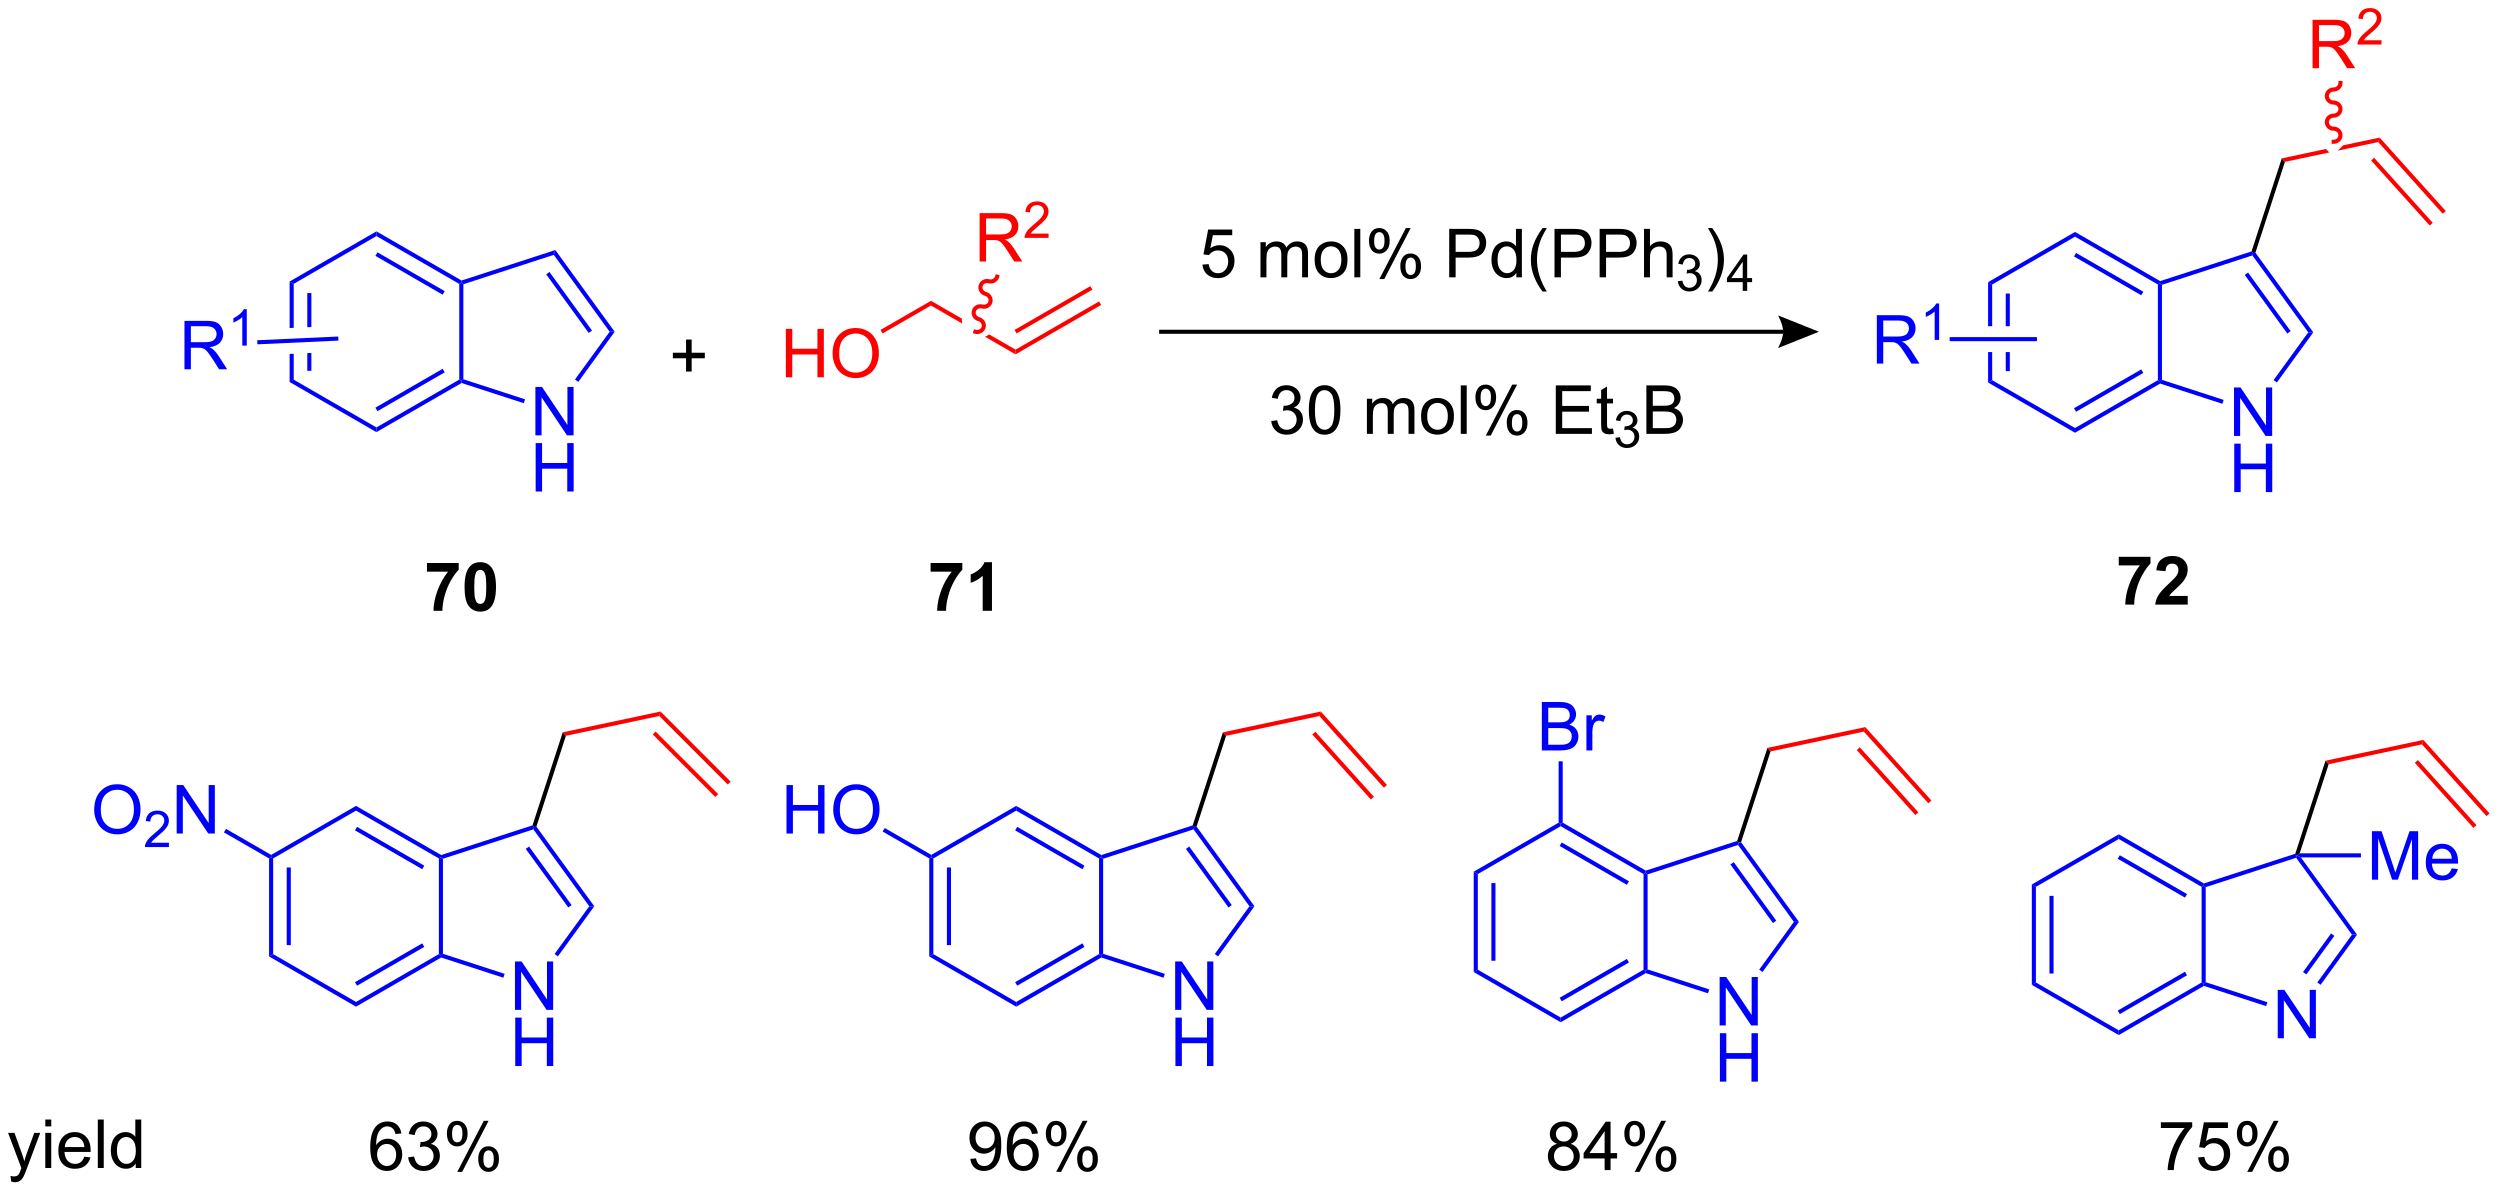 <?xml version="1.0" encoding="UTF-8"?>
<!DOCTYPE svg PUBLIC '-//W3C//DTD SVG 1.0//EN'
          'http://www.w3.org/TR/2001/REC-SVG-20010904/DTD/svg10.dtd'>
<svg stroke-dasharray="none" shape-rendering="auto" xmlns="http://www.w3.org/2000/svg" font-family="'Dialog'" text-rendering="auto" width="826" fill-opacity="1" color-interpolation="auto" color-rendering="auto" preserveAspectRatio="xMidYMid meet" font-size="12px" viewBox="0 0 826 394" fill="black" xmlns:xlink="http://www.w3.org/1999/xlink" stroke="black" image-rendering="auto" stroke-miterlimit="10" stroke-linecap="square" stroke-linejoin="miter" font-style="normal" stroke-width="1" height="394" stroke-dashoffset="0" font-weight="normal" stroke-opacity="1"
><!--Generated by the Batik Graphics2D SVG Generator--><defs id="genericDefs"
  /><g
  ><defs id="defs1"
    ><clipPath clipPathUnits="userSpaceOnUse" id="clipPath1"
      ><path d="M0.823 2.834 L310.267 2.834 L310.267 150.308 L0.823 150.308 L0.823 2.834 Z"
      /></clipPath
      ><clipPath clipPathUnits="userSpaceOnUse" id="clipPath2"
      ><path d="M-2.34 2.113 L-2.34 145.487 L298.501 145.487 L298.501 2.113 Z"
      /></clipPath
    ></defs
    ><g fill="blue" transform="scale(2.667,2.667) translate(-0.823,-2.834) matrix(1.029,0,0,1.029,3.23,0.66)" stroke="blue"
    ><path d="M34.656 37.397 L34.656 41.507 L34.656 41.507 L35.148 41.484 L35.148 37.397 ZM32.53 36.028 L32.53 41.605 L32.53 41.605 L33.022 41.582 L33.022 41.582 L33.022 36.312 L32.53 36.028 ZM35.148 44.603 L34.656 44.626 L34.656 44.626 L34.656 46.751 L35.148 46.751 L35.148 44.603 ZM33.022 44.701 L32.53 44.724 L32.53 44.724 L32.53 48.12 L33.022 47.836 L33.022 44.701 Z" stroke="none" clip-path="url(#clipPath2)"
    /></g
    ><g fill="blue" transform="matrix(2.743,0,0,2.743,6.417,-5.797)" stroke="blue"
    ><path d="M32.53 48.12 L33.022 47.836 L43.002 53.598 L43.002 54.166 Z" stroke="none" clip-path="url(#clipPath2)"
    /></g
    ><g fill="blue" transform="matrix(2.743,0,0,2.743,6.417,-5.797)" stroke="blue"
    ><path d="M43.002 54.166 L43.002 53.598 L52.982 47.836 L53.228 47.978 L53.257 48.246 ZM43.125 51.641 L51.226 46.964 L50.98 46.538 L42.879 51.215 Z" stroke="none" clip-path="url(#clipPath2)"
    /></g
    ><g fill="blue" transform="matrix(2.743,0,0,2.743,6.417,-5.797)" stroke="blue"
    ><path d="M53.474 47.799 L53.228 47.978 L52.982 47.836 L52.982 36.312 L53.228 36.17 L53.474 36.349 Z" stroke="none" clip-path="url(#clipPath2)"
    /></g
    ><g fill="blue" transform="matrix(2.743,0,0,2.743,6.417,-5.797)" stroke="blue"
    ><path d="M53.257 35.902 L53.228 36.17 L52.982 36.312 L43.002 30.55 L43.002 29.982 ZM51.226 37.184 L43.125 32.507 L42.879 32.933 L50.98 37.61 Z" stroke="none" clip-path="url(#clipPath2)"
    /></g
    ><g fill="blue" transform="matrix(2.743,0,0,2.743,6.417,-5.797)" stroke="blue"
    ><path d="M43.002 29.982 L43.002 30.55 L33.022 36.312 L32.53 36.028 Z" stroke="none" clip-path="url(#clipPath2)"
    /></g
    ><g fill="blue" transform="matrix(2.743,0,0,2.743,6.417,-5.797)" stroke="blue"
    ><path d="M62.15 54.552 L62.15 48.718 L62.944 48.718 L66.008 53.297 L66.008 48.718 L66.748 48.718 L66.748 54.552 L65.955 54.552 L62.891 49.967 L62.891 54.552 L62.15 54.552 Z" stroke="none" clip-path="url(#clipPath2)"
    /></g
    ><g fill="blue" transform="matrix(2.743,0,0,2.743,6.417,-5.797)" stroke="blue"
    ><path d="M62.182 61.318 L62.182 55.484 L62.954 55.484 L62.954 57.88 L65.987 57.88 L65.987 55.484 L66.759 55.484 L66.759 61.318 L65.987 61.318 L65.987 58.567 L62.954 58.567 L62.954 61.318 L62.182 61.318 Z" stroke="none" clip-path="url(#clipPath2)"
    /></g
    ><g fill="blue" transform="matrix(2.743,0,0,2.743,6.417,-5.797)" stroke="blue"
    ><path d="M53.257 48.246 L53.228 47.978 L53.474 47.799 L60.903 50.213 L60.751 50.681 Z" stroke="none" clip-path="url(#clipPath2)"
    /></g
    ><g fill="blue" transform="matrix(2.743,0,0,2.743,6.417,-5.797)" stroke="blue"
    ><path d="M67.316 48.112 L66.918 47.823 L71.095 42.074 L71.703 42.074 Z" stroke="none" clip-path="url(#clipPath2)"
    /></g
    ><g fill="blue" transform="matrix(2.743,0,0,2.743,6.417,-5.797)" stroke="blue"
    ><path d="M71.703 42.074 L71.095 42.074 L64.365 32.81 L64.552 32.232 ZM68.971 41.929 L63.846 34.875 L63.448 35.164 L68.573 42.218 Z" stroke="none" clip-path="url(#clipPath2)"
    /></g
    ><g fill="blue" transform="matrix(2.743,0,0,2.743,6.417,-5.797)" stroke="blue"
    ><path d="M64.552 32.232 L64.365 32.81 L53.474 36.349 L53.228 36.17 L53.257 35.902 Z" stroke="none" clip-path="url(#clipPath2)"
    /></g
    ><g fill="blue" transform="matrix(2.743,0,0,2.743,6.417,-5.797)" stroke="blue"
    ><path d="M19.88 46.594 L19.88 40.76 L22.466 40.76 Q23.246 40.76 23.652 40.916 Q24.058 41.073 24.3 41.471 Q24.544 41.869 24.544 42.352 Q24.544 42.972 24.14 43.4 Q23.74 43.824 22.899 43.938 Q23.207 44.087 23.366 44.23 Q23.703 44.54 24.005 45.005 L25.021 46.594 L24.05 46.594 L23.278 45.379 Q22.939 44.853 22.718 44.575 Q22.501 44.296 22.328 44.185 Q22.156 44.073 21.976 44.031 Q21.846 44.002 21.546 44.002 L20.652 44.002 L20.652 46.594 L19.88 46.594 ZM20.652 43.333 L22.31 43.333 Q22.84 43.333 23.138 43.224 Q23.437 43.116 23.591 42.874 Q23.748 42.633 23.748 42.352 Q23.748 41.938 23.445 41.672 Q23.146 41.404 22.498 41.404 L20.652 41.404 L20.652 43.333 Z" stroke="none" clip-path="url(#clipPath2)"
    /></g
    ><g fill="blue" transform="matrix(2.743,0,0,2.743,6.417,-5.797)" stroke="blue"
    ><path d="M27.384 43.741 L26.846 43.741 L26.846 40.317 Q26.651 40.502 26.337 40.687 Q26.023 40.872 25.772 40.965 L25.772 40.446 Q26.221 40.233 26.558 39.933 Q26.896 39.63 27.037 39.348 L27.384 39.348 L27.384 43.741 Z" stroke="none" clip-path="url(#clipPath2)"
    /></g
    ><g fill="blue" transform="matrix(2.743,0,0,2.743,6.417,-5.797)" stroke="blue"
    ><path d="M28.663 43.588 L28.64 43.097 L38.403 42.648 L38.426 43.139 Z" stroke="none" clip-path="url(#clipPath2)"
    /></g
    ><g transform="matrix(2.743,0,0,2.743,6.417,-5.797)"
    ><path d="M80.296 46.868 L80.296 45.268 L78.707 45.268 L78.707 44.6 L80.296 44.6 L80.296 43.013 L80.973 43.013 L80.973 44.6 L82.559 44.6 L82.559 45.268 L80.973 45.268 L80.973 46.868 L80.296 46.868 Z" stroke="none" clip-path="url(#clipPath2)"
    /></g
    ><g fill="red" transform="matrix(2.743,0,0,2.743,6.417,-5.797)" stroke="red"
    ><path d="M92.318 47.558 L92.318 41.724 L93.09 41.724 L93.09 44.12 L96.122 44.12 L96.122 41.724 L96.894 41.724 L96.894 47.558 L96.122 47.558 L96.122 44.807 L93.09 44.807 L93.09 47.558 L92.318 47.558 ZM97.946 44.717 Q97.946 43.263 98.726 42.443 Q99.506 41.621 100.74 41.621 Q101.546 41.621 102.194 42.008 Q102.844 42.393 103.183 43.083 Q103.526 43.773 103.526 44.648 Q103.526 45.537 103.167 46.237 Q102.809 46.938 102.151 47.298 Q101.496 47.659 100.735 47.659 Q99.912 47.659 99.262 47.261 Q98.615 46.861 98.281 46.173 Q97.946 45.484 97.946 44.717 ZM98.742 44.728 Q98.742 45.783 99.307 46.391 Q99.875 46.996 100.732 46.996 Q101.602 46.996 102.165 46.383 Q102.73 45.77 102.73 44.645 Q102.73 43.932 102.488 43.401 Q102.247 42.87 101.783 42.579 Q101.321 42.284 100.743 42.284 Q99.923 42.284 99.331 42.849 Q98.742 43.412 98.742 44.728 Z" stroke="none" clip-path="url(#clipPath2)"
    /></g
    ><g fill="red" transform="matrix(2.743,0,0,2.743,6.417,-5.797)" stroke="red"
    ><path d="M103.964 42.279 L103.718 41.853 L109.794 38.345 L109.794 38.913 Z" stroke="none" clip-path="url(#clipPath2)"
    /></g
    ><g fill="red" transform="matrix(2.743,0,0,2.743,6.417,-5.797)" stroke="red"
    ><path d="M109.794 38.345 L109.794 38.913 L113.54 41.076 L113.515 40.493 L109.794 38.345 ZM116.816 42.399 L116.32 42.681 L116.32 42.681 L119.985 44.797 L119.985 44.229 L116.816 42.399 Z" stroke="none" clip-path="url(#clipPath2)"
    /></g
    ><g fill="red" transform="matrix(2.743,0,0,2.743,6.417,-5.797)" stroke="red"
    ><path d="M119.985 44.797 L119.985 44.229 L130.052 38.416 L130.298 38.842 ZM120.108 42.28 L129.239 37.008 L128.993 36.582 L119.862 41.854 Z" stroke="none" clip-path="url(#clipPath2)"
    /></g
    ><g transform="matrix(2.743,0,0,2.743,6.417,-5.797)"
    ><path d="M137.279 42.32 L212.446 42.32 L212.446 41.828 L137.279 41.828 ZM216.751 42.074 L211.831 44.042 C211.831 44.042 212.446 42.935 212.446 42.074 C212.446 41.213 211.831 40.106 211.831 40.106 Z" stroke="none" clip-path="url(#clipPath2)"
    /></g
    ><g fill="red" transform="matrix(2.743,0,0,2.743,6.417,-5.797)" stroke="red"
    ><path d="M115.659 33.618 L115.659 27.784 L118.246 27.784 Q119.025 27.784 119.431 27.941 Q119.837 28.097 120.079 28.495 Q120.323 28.893 120.323 29.376 Q120.323 29.997 119.919 30.424 Q119.519 30.849 118.678 30.963 Q118.986 31.111 119.145 31.254 Q119.482 31.565 119.784 32.029 L120.8 33.618 L119.829 33.618 L119.057 32.403 Q118.718 31.878 118.498 31.599 Q118.28 31.321 118.108 31.209 Q117.935 31.098 117.755 31.055 Q117.625 31.026 117.325 31.026 L116.431 31.026 L116.431 33.618 L115.659 33.618 ZM116.431 30.358 L118.089 30.358 Q118.62 30.358 118.917 30.249 Q119.216 30.14 119.37 29.899 Q119.527 29.657 119.527 29.376 Q119.527 28.962 119.224 28.697 Q118.925 28.429 118.277 28.429 L116.431 28.429 L116.431 30.358 Z" stroke="none" clip-path="url(#clipPath2)"
    /></g
    ><g fill="red" transform="matrix(2.743,0,0,2.743,6.417,-5.797)" stroke="red"
    ><path d="M123.963 30.248 L123.963 30.766 L121.069 30.766 Q121.064 30.571 121.133 30.392 Q121.243 30.097 121.485 29.811 Q121.73 29.524 122.19 29.148 Q122.902 28.563 123.153 28.221 Q123.403 27.879 123.403 27.574 Q123.403 27.256 123.175 27.037 Q122.948 26.816 122.58 26.816 Q122.192 26.816 121.959 27.049 Q121.726 27.282 121.724 27.694 L121.171 27.638 Q121.229 27.019 121.599 26.697 Q121.969 26.372 122.592 26.372 Q123.222 26.372 123.588 26.723 Q123.957 27.071 123.957 27.586 Q123.957 27.849 123.849 28.103 Q123.742 28.356 123.491 28.637 Q123.242 28.917 122.663 29.407 Q122.18 29.813 122.042 29.958 Q121.905 30.103 121.816 30.248 L123.963 30.248 Z" stroke="none" clip-path="url(#clipPath2)"
    /></g
    ><g fill="red" transform="matrix(2.743,0,0,2.743,6.417,-5.797)" stroke="red"
    ><path d="M115.081 42.312 C115.65 42.464 116.23 42.14 116.378 41.589 C116.525 41.038 116.184 40.468 115.615 40.316 C115.309 40.233 115.124 39.933 115.201 39.644 C115.279 39.355 115.59 39.188 115.896 39.27 C116.465 39.422 117.045 39.099 117.193 38.548 C117.34 37.996 116.999 37.426 116.43 37.274 C116.124 37.192 115.939 36.891 116.016 36.602 C116.094 36.314 116.405 36.146 116.711 36.228 C117.279 36.381 117.86 36.057 118.008 35.506 L118.071 35.269 L117.596 35.142 L117.532 35.379 C117.455 35.668 117.144 35.835 116.838 35.753 C116.269 35.601 115.688 35.924 115.541 36.476 C115.393 37.027 115.735 37.597 116.303 37.749 C116.609 37.831 116.795 38.132 116.717 38.421 C116.64 38.709 116.329 38.877 116.023 38.795 C115.454 38.642 114.873 38.966 114.726 39.517 C114.578 40.068 114.92 40.639 115.488 40.791 C115.794 40.873 115.98 41.174 115.902 41.462 C115.825 41.751 115.514 41.918 115.208 41.836 L114.97 41.773 L114.843 42.248 L115.081 42.312 Z" stroke="none" clip-path="url(#clipPath2)"
    /></g
    ><g fill="blue" transform="matrix(2.743,0,0,2.743,6.417,-5.797)" stroke="blue"
    ><path d="M237.13 36.098 L237.13 41.406 L237.622 41.406 L237.622 36.382 L237.13 36.098 ZM239.256 37.467 L239.256 41.406 L239.748 41.406 L239.748 37.467 ZM239.256 44.521 L239.256 46.821 L239.748 46.821 L239.748 44.521 ZM237.13 44.521 L237.13 48.19 L237.622 47.906 L237.622 44.521 Z" stroke="none" clip-path="url(#clipPath2)"
    /></g
    ><g fill="blue" transform="matrix(2.743,0,0,2.743,6.417,-5.797)" stroke="blue"
    ><path d="M237.13 48.19 L237.622 47.906 L247.602 53.668 L247.602 54.236 Z" stroke="none" clip-path="url(#clipPath2)"
    /></g
    ><g fill="blue" transform="matrix(2.743,0,0,2.743,6.417,-5.797)" stroke="blue"
    ><path d="M247.602 54.236 L247.602 53.668 L257.582 47.906 L257.828 48.048 L257.856 48.316 ZM247.725 51.711 L255.826 47.034 L255.58 46.608 L247.479 51.284 Z" stroke="none" clip-path="url(#clipPath2)"
    /></g
    ><g fill="blue" transform="matrix(2.743,0,0,2.743,6.417,-5.797)" stroke="blue"
    ><path d="M258.074 47.869 L257.828 48.048 L257.582 47.906 L257.582 36.382 L257.828 36.24 L258.074 36.418 Z" stroke="none" clip-path="url(#clipPath2)"
    /></g
    ><g fill="blue" transform="matrix(2.743,0,0,2.743,6.417,-5.797)" stroke="blue"
    ><path d="M257.856 35.972 L257.828 36.24 L257.582 36.382 L247.602 30.62 L247.602 30.052 ZM255.826 37.254 L247.725 32.577 L247.479 33.003 L255.58 37.68 Z" stroke="none" clip-path="url(#clipPath2)"
    /></g
    ><g fill="blue" transform="matrix(2.743,0,0,2.743,6.417,-5.797)" stroke="blue"
    ><path d="M247.602 30.052 L247.602 30.62 L237.622 36.382 L237.13 36.098 Z" stroke="none" clip-path="url(#clipPath2)"
    /></g
    ><g fill="blue" transform="matrix(2.743,0,0,2.743,6.417,-5.797)" stroke="blue"
    ><path d="M266.75 54.621 L266.75 48.788 L267.543 48.788 L270.608 53.367 L270.608 48.788 L271.348 48.788 L271.348 54.621 L270.555 54.621 L267.49 50.037 L267.49 54.621 L266.75 54.621 Z" stroke="none" clip-path="url(#clipPath2)"
    /></g
    ><g fill="blue" transform="matrix(2.743,0,0,2.743,6.417,-5.797)" stroke="blue"
    ><path d="M266.782 61.388 L266.782 55.554 L267.554 55.554 L267.554 57.95 L270.586 57.95 L270.586 55.554 L271.358 55.554 L271.358 61.388 L270.586 61.388 L270.586 58.637 L267.554 58.637 L267.554 61.388 L266.782 61.388 Z" stroke="none" clip-path="url(#clipPath2)"
    /></g
    ><g fill="blue" transform="matrix(2.743,0,0,2.743,6.417,-5.797)" stroke="blue"
    ><path d="M257.856 48.316 L257.828 48.048 L258.074 47.869 L265.503 50.283 L265.351 50.751 Z" stroke="none" clip-path="url(#clipPath2)"
    /></g
    ><g fill="blue" transform="matrix(2.743,0,0,2.743,6.417,-5.797)" stroke="blue"
    ><path d="M271.916 48.182 L271.518 47.893 L275.695 42.144 L276.303 42.144 Z" stroke="none" clip-path="url(#clipPath2)"
    /></g
    ><g fill="blue" transform="matrix(2.743,0,0,2.743,6.417,-5.797)" stroke="blue"
    ><path d="M276.303 42.144 L275.695 42.144 L268.964 32.88 L269.058 32.591 L269.331 32.548 ZM273.571 41.999 L268.445 34.945 L268.047 35.234 L273.173 42.288 Z" stroke="none" clip-path="url(#clipPath2)"
    /></g
    ><g fill="blue" transform="matrix(2.743,0,0,2.743,6.417,-5.797)" stroke="blue"
    ><path d="M268.863 32.396 L269.058 32.591 L268.964 32.88 L258.074 36.418 L257.828 36.24 L257.856 35.972 Z" stroke="none" clip-path="url(#clipPath2)"
    /></g
    ><g fill="blue" transform="matrix(2.743,0,0,2.743,6.417,-5.797)" stroke="blue"
    ><path d="M223.729 45.913 L223.729 40.08 L226.316 40.08 Q227.096 40.08 227.502 40.236 Q227.908 40.393 228.149 40.791 Q228.393 41.188 228.393 41.671 Q228.393 42.292 227.99 42.719 Q227.589 43.144 226.749 43.258 Q227.056 43.406 227.215 43.55 Q227.552 43.86 227.855 44.324 L228.871 45.913 L227.9 45.913 L227.128 44.698 Q226.788 44.173 226.568 43.895 Q226.351 43.616 226.178 43.505 Q226.006 43.393 225.825 43.351 Q225.695 43.322 225.395 43.322 L224.501 43.322 L224.501 45.913 L223.729 45.913 ZM224.501 42.653 L226.16 42.653 Q226.69 42.653 226.987 42.544 Q227.287 42.435 227.441 42.194 Q227.597 41.953 227.597 41.671 Q227.597 41.258 227.295 40.992 Q226.995 40.724 226.348 40.724 L224.501 40.724 L224.501 42.653 Z" stroke="none" clip-path="url(#clipPath2)"
    /></g
    ><g fill="blue" transform="matrix(2.743,0,0,2.743,6.417,-5.797)" stroke="blue"
    ><path d="M231.233 43.061 L230.696 43.061 L230.696 39.637 Q230.501 39.822 230.187 40.007 Q229.872 40.192 229.622 40.285 L229.622 39.766 Q230.071 39.553 230.408 39.253 Q230.746 38.95 230.887 38.668 L231.233 38.668 L231.233 43.061 Z" stroke="none" clip-path="url(#clipPath2)"
    /></g
    ><g fill="blue" transform="matrix(2.743,0,0,2.743,6.417,-5.797)" stroke="blue"
    ><path d="M232.501 43.209 L232.501 42.718 L243.014 42.718 L243.014 43.209 Z" stroke="none" clip-path="url(#clipPath2)"
    /></g
    ><g transform="matrix(2.743,0,0,2.743,6.417,-5.797)"
    ><path d="M269.331 32.548 L269.058 32.591 L268.863 32.396 L272.504 21.189 L272.885 21.611 Z" stroke="none" clip-path="url(#clipPath2)"
    /></g
    ><g fill="red" transform="matrix(2.743,0,0,2.743,6.417,-5.797)" stroke="red"
    ><path d="M284.292 18.683 L279.901 19.616 L279.251 20.258 L284.116 19.223 L284.292 18.683 ZM277.82 20.059 L272.504 21.189 L272.885 21.611 L278.235 20.474 L277.82 20.059 Z" stroke="none" clip-path="url(#clipPath2)"
    /></g
    ><g fill="red" transform="matrix(2.743,0,0,2.743,6.417,-5.797)" stroke="red"
    ><path d="M284.116 19.223 L284.292 18.683 L292.261 27.533 L291.895 27.862 ZM283.266 21.444 L290.321 29.28 L290.687 28.951 L283.631 21.115 Z" stroke="none" clip-path="url(#clipPath2)"
    /></g
    ><g fill="red" transform="matrix(2.743,0,0,2.743,6.417,-5.797)" stroke="red"
    ><path d="M276.213 10.331 L276.213 4.497 L278.799 4.497 Q279.579 4.497 279.985 4.654 Q280.391 4.811 280.633 5.208 Q280.877 5.606 280.877 6.089 Q280.877 6.71 280.473 7.137 Q280.073 7.562 279.232 7.676 Q279.54 7.824 279.699 7.968 Q280.036 8.278 280.338 8.742 L281.354 10.331 L280.383 10.331 L279.611 9.116 Q279.272 8.591 279.051 8.312 Q278.834 8.034 278.661 7.923 Q278.489 7.811 278.309 7.769 Q278.179 7.739 277.879 7.739 L276.985 7.739 L276.985 10.331 L276.213 10.331 ZM276.985 7.071 L278.643 7.071 Q279.173 7.071 279.471 6.962 Q279.77 6.853 279.924 6.612 Q280.081 6.37 280.081 6.089 Q280.081 5.675 279.778 5.41 Q279.479 5.142 278.831 5.142 L276.985 5.142 L276.985 7.071 Z" stroke="none" clip-path="url(#clipPath2)"
    /></g
    ><g fill="red" transform="matrix(2.743,0,0,2.743,6.417,-5.797)" stroke="red"
    ><path d="M284.517 6.962 L284.517 7.479 L281.623 7.479 Q281.618 7.284 281.687 7.105 Q281.796 6.81 282.039 6.524 Q282.284 6.237 282.744 5.861 Q283.456 5.276 283.707 4.934 Q283.957 4.592 283.957 4.287 Q283.957 3.969 283.729 3.75 Q283.502 3.529 283.134 3.529 Q282.746 3.529 282.513 3.762 Q282.28 3.995 282.278 4.407 L281.725 4.351 Q281.783 3.732 282.153 3.41 Q282.523 3.086 283.146 3.086 Q283.776 3.086 284.142 3.436 Q284.511 3.784 284.511 4.299 Q284.511 4.562 284.403 4.817 Q284.296 5.069 284.045 5.35 Q283.796 5.63 283.217 6.12 Q282.734 6.526 282.596 6.671 Q282.459 6.816 282.37 6.962 L284.517 6.962 Z" stroke="none" clip-path="url(#clipPath2)"
    /></g
    ><g fill="red" transform="matrix(2.743,0,0,2.743,6.417,-5.797)" stroke="red"
    ><path d="M278.754 19.435 C279.343 19.435 279.82 18.973 279.82 18.402 C279.82 17.832 279.343 17.369 278.754 17.369 C278.437 17.369 278.18 17.127 278.18 16.828 C278.18 16.529 278.437 16.287 278.754 16.287 C279.343 16.287 279.82 15.824 279.82 15.253 C279.82 14.683 279.343 14.22 278.754 14.22 C278.437 14.22 278.18 13.978 278.18 13.679 C278.18 13.38 278.437 13.138 278.754 13.138 C279.343 13.138 279.82 12.675 279.82 12.105 L279.82 11.859 L279.328 11.859 L279.328 12.105 C279.328 12.403 279.071 12.646 278.754 12.646 C278.166 12.646 277.688 13.108 277.688 13.679 C277.688 14.25 278.166 14.712 278.754 14.712 C279.071 14.712 279.328 14.955 279.328 15.253 C279.328 15.552 279.071 15.795 278.754 15.795 C278.166 15.795 277.688 16.257 277.688 16.828 C277.688 17.398 278.166 17.861 278.754 17.861 C279.071 17.861 279.328 18.103 279.328 18.402 C279.328 18.701 279.071 18.943 278.754 18.943 L278.508 18.943 L278.508 19.435 L278.754 19.435 Z" stroke="none" clip-path="url(#clipPath2)"
    /></g
    ><g transform="matrix(2.743,0,0,2.743,6.417,-5.797)"
    ><path d="M49.088 70.969 L49.088 69.931 L52.911 69.931 L52.911 70.743 Q52.439 71.207 51.948 72.08 Q51.46 72.95 51.203 73.932 Q50.946 74.913 50.951 75.686 L49.871 75.686 Q49.9 74.476 50.37 73.218 Q50.842 71.961 51.63 70.969 L49.088 70.969 ZM55.51 69.828 Q56.359 69.828 56.837 70.433 Q57.404 71.149 57.404 72.807 Q57.404 74.463 56.831 75.187 Q56.359 75.786 55.51 75.786 Q54.658 75.786 54.136 75.131 Q53.616 74.476 53.616 72.796 Q53.616 71.149 54.189 70.425 Q54.664 69.828 55.51 69.828 ZM55.51 70.754 Q55.308 70.754 55.149 70.884 Q54.99 71.014 54.903 71.348 Q54.786 71.78 54.786 72.807 Q54.786 73.834 54.889 74.218 Q54.993 74.603 55.149 74.73 Q55.308 74.858 55.51 74.858 Q55.714 74.858 55.873 74.728 Q56.033 74.598 56.12 74.263 Q56.234 73.834 56.234 72.807 Q56.234 71.78 56.131 71.398 Q56.027 71.014 55.871 70.884 Q55.714 70.754 55.51 70.754 Z" stroke="none" clip-path="url(#clipPath2)"
    /></g
    ><g transform="matrix(2.743,0,0,2.743,6.417,-5.797)"
    ><path d="M109.753 70.969 L109.753 69.931 L113.576 69.931 L113.576 70.743 Q113.104 71.207 112.613 72.08 Q112.125 72.95 111.868 73.932 Q111.61 74.913 111.616 75.686 L110.536 75.686 Q110.565 74.476 111.035 73.218 Q111.507 71.961 112.295 70.969 L109.753 70.969 ZM117.146 75.686 L116.029 75.686 L116.029 71.47 Q115.416 72.043 114.583 72.319 L114.583 71.303 Q115.021 71.159 115.533 70.761 Q116.047 70.361 116.239 69.828 L117.146 69.828 L117.146 75.686 Z" stroke="none" clip-path="url(#clipPath2)"
    /></g
    ><g transform="matrix(2.743,0,0,2.743,6.417,-5.797)"
    ><path d="M252.869 70.219 L252.869 69.181 L256.691 69.181 L256.691 69.993 Q256.219 70.457 255.728 71.33 Q255.24 72.2 254.983 73.182 Q254.726 74.163 254.731 74.936 L253.651 74.936 Q253.68 73.726 254.15 72.468 Q254.622 71.211 255.41 70.219 L252.869 70.219 ZM261.176 73.895 L261.176 74.936 L257.258 74.936 Q257.322 74.347 257.64 73.819 Q257.958 73.291 258.897 72.421 Q259.654 71.715 259.823 71.465 Q260.054 71.118 260.054 70.781 Q260.054 70.407 259.853 70.205 Q259.654 70.004 259.298 70.004 Q258.948 70.004 258.741 70.216 Q258.534 70.425 258.502 70.916 L257.388 70.805 Q257.489 69.882 258.014 69.481 Q258.539 69.078 259.327 69.078 Q260.189 69.078 260.683 69.545 Q261.176 70.009 261.176 70.701 Q261.176 71.094 261.036 71.452 Q260.895 71.808 260.587 72.198 Q260.386 72.455 259.855 72.941 Q259.327 73.426 259.184 73.585 Q259.043 73.744 258.956 73.895 L261.176 73.895 Z" stroke="none" clip-path="url(#clipPath2)"
    /></g
    ><g transform="matrix(2.743,0,0,2.743,6.417,-5.797)"
    ><path d="M142.493 33.987 L143.243 33.924 Q143.328 34.473 143.631 34.749 Q143.936 35.025 144.365 35.025 Q144.883 35.025 145.241 34.635 Q145.599 34.245 145.599 33.6 Q145.599 32.987 145.254 32.634 Q144.912 32.279 144.355 32.279 Q144.007 32.279 143.729 32.438 Q143.45 32.595 143.291 32.844 L142.62 32.756 L143.185 29.761 L146.085 29.761 L146.085 30.446 L143.758 30.446 L143.442 32.014 Q143.968 31.647 144.546 31.647 Q145.31 31.647 145.835 32.178 Q146.361 32.706 146.361 33.536 Q146.361 34.33 145.899 34.905 Q145.337 35.616 144.365 35.616 Q143.57 35.616 143.065 35.171 Q142.564 34.722 142.493 33.987 ZM149.488 35.516 L149.488 31.289 L150.128 31.289 L150.128 31.881 Q150.327 31.57 150.656 31.382 Q150.987 31.194 151.409 31.194 Q151.879 31.194 152.179 31.39 Q152.481 31.584 152.603 31.934 Q153.104 31.194 153.908 31.194 Q154.537 31.194 154.874 31.541 Q155.214 31.889 155.214 32.613 L155.214 35.516 L154.503 35.516 L154.503 32.852 Q154.503 32.422 154.431 32.234 Q154.362 32.045 154.179 31.931 Q153.996 31.815 153.749 31.815 Q153.303 31.815 153.009 32.112 Q152.714 32.406 152.714 33.059 L152.714 35.516 L151.998 35.516 L151.998 32.77 Q151.998 32.292 151.823 32.053 Q151.648 31.815 151.25 31.815 Q150.948 31.815 150.69 31.974 Q150.435 32.133 150.319 32.441 Q150.205 32.746 150.205 33.322 L150.205 35.516 L149.488 35.516 ZM156.01 33.401 Q156.01 32.228 156.662 31.663 Q157.209 31.194 157.991 31.194 Q158.864 31.194 159.416 31.764 Q159.97 32.335 159.97 33.343 Q159.97 34.157 159.724 34.627 Q159.48 35.094 159.013 35.354 Q158.546 35.611 157.991 35.611 Q157.105 35.611 156.556 35.043 Q156.01 34.473 156.01 33.401 ZM156.747 33.401 Q156.747 34.213 157.1 34.619 Q157.455 35.022 157.991 35.022 Q158.524 35.022 158.877 34.616 Q159.233 34.21 159.233 33.377 Q159.233 32.595 158.877 32.191 Q158.522 31.785 157.991 31.785 Q157.455 31.785 157.1 32.189 Q156.747 32.589 156.747 33.401 ZM160.794 35.516 L160.794 29.682 L161.511 29.682 L161.511 35.516 L160.794 35.516 ZM162.557 31.082 Q162.557 30.456 162.87 30.018 Q163.186 29.581 163.783 29.581 Q164.332 29.581 164.69 29.973 Q165.051 30.366 165.051 31.125 Q165.051 31.865 164.687 32.266 Q164.324 32.666 163.791 32.666 Q163.26 32.666 162.907 32.273 Q162.557 31.878 162.557 31.082 ZM163.801 30.074 Q163.536 30.074 163.358 30.305 Q163.18 30.536 163.18 31.154 Q163.18 31.714 163.358 31.945 Q163.539 32.173 163.801 32.173 Q164.072 32.173 164.25 31.942 Q164.427 31.711 164.427 31.098 Q164.427 30.533 164.247 30.305 Q164.069 30.074 163.801 30.074 ZM163.807 35.73 L166.998 29.581 L167.579 29.581 L164.398 35.73 L163.807 35.73 ZM166.33 34.147 Q166.33 33.518 166.643 33.083 Q166.958 32.645 167.558 32.645 Q168.107 32.645 168.468 33.038 Q168.829 33.43 168.829 34.189 Q168.829 34.929 168.463 35.33 Q168.099 35.73 167.563 35.73 Q167.033 35.73 166.68 35.335 Q166.33 34.937 166.33 34.147 ZM167.579 33.138 Q167.309 33.138 167.131 33.369 Q166.953 33.6 166.953 34.218 Q166.953 34.775 167.131 35.006 Q167.311 35.237 167.574 35.237 Q167.85 35.237 168.025 35.006 Q168.203 34.775 168.203 34.163 Q168.203 33.597 168.022 33.369 Q167.845 33.138 167.579 33.138 ZM172.222 35.516 L172.222 29.682 L174.424 29.682 Q175.005 29.682 175.31 29.737 Q175.74 29.809 176.029 30.011 Q176.321 30.209 176.499 30.573 Q176.676 30.934 176.676 31.369 Q176.676 32.112 176.201 32.629 Q175.729 33.144 174.49 33.144 L172.994 33.144 L172.994 35.516 L172.222 35.516 ZM172.994 32.454 L174.504 32.454 Q175.252 32.454 175.565 32.175 Q175.88 31.897 175.88 31.393 Q175.88 31.027 175.695 30.767 Q175.509 30.504 175.207 30.422 Q175.013 30.369 174.488 30.369 L172.994 30.369 L172.994 32.454 ZM180.308 35.516 L180.308 34.982 Q179.908 35.611 179.128 35.611 Q178.621 35.611 178.196 35.332 Q177.775 35.054 177.541 34.555 Q177.308 34.054 177.308 33.406 Q177.308 32.772 177.517 32.258 Q177.73 31.743 178.151 31.47 Q178.573 31.194 179.096 31.194 Q179.478 31.194 179.775 31.356 Q180.075 31.515 180.261 31.775 L180.261 29.682 L180.974 29.682 L180.974 35.516 L180.308 35.516 ZM178.045 33.406 Q178.045 34.218 178.387 34.621 Q178.73 35.022 179.194 35.022 Q179.664 35.022 179.993 34.637 Q180.321 34.253 180.321 33.465 Q180.321 32.597 179.987 32.191 Q179.653 31.785 179.162 31.785 Q178.685 31.785 178.364 32.175 Q178.045 32.565 178.045 33.406 ZM183.469 37.232 Q182.875 36.484 182.464 35.481 Q182.055 34.475 182.055 33.401 Q182.055 32.454 182.363 31.586 Q182.721 30.581 183.469 29.581 L183.981 29.581 Q183.501 30.409 183.345 30.764 Q183.103 31.313 182.963 31.91 Q182.793 32.653 182.793 33.406 Q182.793 35.319 183.981 37.232 L183.469 37.232 ZM184.905 35.516 L184.905 29.682 L187.107 29.682 Q187.688 29.682 187.993 29.737 Q188.423 29.809 188.712 30.011 Q189.003 30.209 189.181 30.573 Q189.359 30.934 189.359 31.369 Q189.359 32.112 188.884 32.629 Q188.412 33.144 187.173 33.144 L185.677 33.144 L185.677 35.516 L184.905 35.516 ZM185.677 32.454 L187.186 32.454 Q187.934 32.454 188.247 32.175 Q188.563 31.897 188.563 31.393 Q188.563 31.027 188.377 30.767 Q188.192 30.504 187.889 30.422 Q187.696 30.369 187.17 30.369 L185.677 30.369 L185.677 32.454 ZM190.34 35.516 L190.34 29.682 L192.542 29.682 Q193.124 29.682 193.429 29.737 Q193.858 29.809 194.148 30.011 Q194.439 30.209 194.617 30.573 Q194.795 30.934 194.795 31.369 Q194.795 32.112 194.32 32.629 Q193.848 33.144 192.609 33.144 L191.113 33.144 L191.113 35.516 L190.34 35.516 ZM191.113 32.454 L192.622 32.454 Q193.37 32.454 193.683 32.175 Q193.999 31.897 193.999 31.393 Q193.999 31.027 193.813 30.767 Q193.628 30.504 193.325 30.422 Q193.131 30.369 192.606 30.369 L191.113 30.369 L191.113 32.454 ZM195.686 35.516 L195.686 29.682 L196.403 29.682 L196.403 31.775 Q196.904 31.194 197.668 31.194 Q198.138 31.194 198.483 31.38 Q198.83 31.562 198.979 31.889 Q199.127 32.215 199.127 32.836 L199.127 35.516 L198.411 35.516 L198.411 32.836 Q198.411 32.3 198.178 32.056 Q197.947 31.809 197.52 31.809 Q197.201 31.809 196.92 31.976 Q196.641 32.141 196.522 32.425 Q196.403 32.706 196.403 33.202 L196.403 35.516 L195.686 35.516 Z" stroke="none" clip-path="url(#clipPath2)"
    /></g
    ><g transform="matrix(2.743,0,0,2.743,6.417,-5.797)"
    ><path d="M199.761 35.989 L200.298 35.918 Q200.391 36.376 200.612 36.576 Q200.835 36.777 201.155 36.777 Q201.534 36.777 201.794 36.515 Q202.057 36.252 202.057 35.864 Q202.057 35.494 201.814 35.255 Q201.573 35.014 201.199 35.014 Q201.048 35.014 200.821 35.074 L200.881 34.603 Q200.935 34.609 200.966 34.609 Q201.311 34.609 201.585 34.429 Q201.86 34.25 201.86 33.876 Q201.86 33.582 201.659 33.389 Q201.46 33.194 201.144 33.194 Q200.829 33.194 200.62 33.391 Q200.411 33.588 200.352 33.982 L199.814 33.886 Q199.914 33.345 200.262 33.049 Q200.612 32.752 201.132 32.752 Q201.49 32.752 201.79 32.905 Q202.093 33.059 202.252 33.325 Q202.411 33.59 202.411 33.888 Q202.411 34.173 202.258 34.406 Q202.107 34.638 201.808 34.776 Q202.196 34.865 202.411 35.148 Q202.626 35.428 202.626 35.852 Q202.626 36.425 202.208 36.825 Q201.79 37.223 201.151 37.223 Q200.577 37.223 200.194 36.881 Q199.814 36.537 199.761 35.989 Z" stroke="none" clip-path="url(#clipPath2)"
    /></g
    ><g transform="matrix(2.743,0,0,2.743,6.417,-5.797)"
    ><path d="M203.901 37.232 L203.387 37.232 Q204.578 35.319 204.578 33.406 Q204.578 32.658 204.405 31.921 Q204.27 31.324 204.029 30.775 Q203.872 30.416 203.387 29.581 L203.901 29.581 Q204.649 30.581 205.007 31.586 Q205.313 32.454 205.313 33.401 Q205.313 34.475 204.901 35.481 Q204.49 36.484 203.901 37.232 Z" stroke="none" clip-path="url(#clipPath2)"
    /></g
    ><g transform="matrix(2.743,0,0,2.743,6.417,-5.797)"
    ><path d="M207.575 37.145 L207.575 36.097 L205.676 36.097 L205.676 35.605 L207.674 32.77 L208.112 32.77 L208.112 35.605 L208.703 35.605 L208.703 36.097 L208.112 36.097 L208.112 37.145 L207.575 37.145 ZM207.575 35.605 L207.575 33.632 L206.206 35.605 L207.575 35.605 Z" stroke="none" clip-path="url(#clipPath2)"
    /></g
    ><g fill="blue" transform="matrix(2.743,0,0,2.743,6.417,-5.797)" stroke="blue"
    ><path d="M30.071 105.514 L30.317 105.372 L30.563 105.514 L30.563 117.038 L30.071 117.322 ZM32.196 106.599 L32.196 115.953 L32.688 115.953 L32.688 106.599 Z" stroke="none" clip-path="url(#clipPath2)"
    /></g
    ><g fill="blue" transform="matrix(2.743,0,0,2.743,6.417,-5.797)" stroke="blue"
    ><path d="M30.071 117.322 L30.563 117.038 L40.543 122.8 L40.543 123.368 Z" stroke="none" clip-path="url(#clipPath2)"
    /></g
    ><g fill="blue" transform="matrix(2.743,0,0,2.743,6.417,-5.797)" stroke="blue"
    ><path d="M40.543 123.368 L40.543 122.8 L50.523 117.038 L50.769 117.18 L50.797 117.448 ZM40.666 120.843 L48.767 116.166 L48.52 115.74 L40.42 120.416 Z" stroke="none" clip-path="url(#clipPath2)"
    /></g
    ><g fill="blue" transform="matrix(2.743,0,0,2.743,6.417,-5.797)" stroke="blue"
    ><path d="M51.015 117.001 L50.769 117.18 L50.523 117.038 L50.523 105.514 L50.769 105.372 L51.015 105.55 Z" stroke="none" clip-path="url(#clipPath2)"
    /></g
    ><g fill="blue" transform="matrix(2.743,0,0,2.743,6.417,-5.797)" stroke="blue"
    ><path d="M50.797 105.104 L50.769 105.372 L50.523 105.514 L40.543 99.752 L40.543 99.184 ZM48.767 106.386 L40.666 101.709 L40.42 102.135 L48.52 106.812 Z" stroke="none" clip-path="url(#clipPath2)"
    /></g
    ><g fill="blue" transform="matrix(2.743,0,0,2.743,6.417,-5.797)" stroke="blue"
    ><path d="M40.543 99.184 L40.543 99.752 L30.563 105.514 L30.317 105.372 L30.317 105.088 Z" stroke="none" clip-path="url(#clipPath2)"
    /></g
    ><g fill="blue" transform="matrix(2.743,0,0,2.743,6.417,-5.797)" stroke="blue"
    ><path d="M59.691 123.754 L59.691 117.92 L60.484 117.92 L63.548 122.499 L63.548 117.92 L64.288 117.92 L64.288 123.754 L63.495 123.754 L60.431 119.169 L60.431 123.754 L59.691 123.754 Z" stroke="none" clip-path="url(#clipPath2)"
    /></g
    ><g fill="blue" transform="matrix(2.743,0,0,2.743,6.417,-5.797)" stroke="blue"
    ><path d="M59.723 130.52 L59.723 124.686 L60.495 124.686 L60.495 127.082 L63.527 127.082 L63.527 124.686 L64.299 124.686 L64.299 130.52 L63.527 130.52 L63.527 127.769 L60.495 127.769 L60.495 130.52 L59.723 130.52 Z" stroke="none" clip-path="url(#clipPath2)"
    /></g
    ><g fill="blue" transform="matrix(2.743,0,0,2.743,6.417,-5.797)" stroke="blue"
    ><path d="M50.797 117.448 L50.769 117.18 L51.015 117.001 L58.444 119.415 L58.291 119.882 Z" stroke="none" clip-path="url(#clipPath2)"
    /></g
    ><g fill="blue" transform="matrix(2.743,0,0,2.743,6.417,-5.797)" stroke="blue"
    ><path d="M64.856 117.314 L64.459 117.025 L68.635 111.276 L69.244 111.276 Z" stroke="none" clip-path="url(#clipPath2)"
    /></g
    ><g fill="blue" transform="matrix(2.743,0,0,2.743,6.417,-5.797)" stroke="blue"
    ><path d="M69.244 111.276 L68.635 111.276 L61.905 102.012 L61.999 101.723 L62.272 101.68 ZM66.511 111.131 L61.386 104.077 L60.988 104.366 L66.113 111.42 Z" stroke="none" clip-path="url(#clipPath2)"
    /></g
    ><g fill="blue" transform="matrix(2.743,0,0,2.743,6.417,-5.797)" stroke="blue"
    ><path d="M61.804 101.528 L61.999 101.723 L61.905 102.012 L51.015 105.55 L50.769 105.372 L50.797 105.104 Z" stroke="none" clip-path="url(#clipPath2)"
    /></g
    ><g fill="blue" transform="matrix(2.743,0,0,2.743,6.417,-5.797)" stroke="blue"
    ><path d="M9.007 99.672 Q9.007 98.218 9.787 97.398 Q10.567 96.576 11.801 96.576 Q12.607 96.576 13.255 96.963 Q13.905 97.348 14.244 98.038 Q14.586 98.727 14.586 99.603 Q14.586 100.492 14.228 101.192 Q13.87 101.892 13.212 102.253 Q12.557 102.614 11.796 102.614 Q10.973 102.614 10.323 102.216 Q9.676 101.816 9.342 101.128 Q9.007 100.439 9.007 99.672 ZM9.803 99.683 Q9.803 100.738 10.368 101.346 Q10.936 101.951 11.793 101.951 Q12.663 101.951 13.226 101.338 Q13.791 100.725 13.791 99.6 Q13.791 98.887 13.549 98.356 Q13.308 97.825 12.844 97.534 Q12.382 97.239 11.804 97.239 Q10.984 97.239 10.392 97.804 Q9.803 98.367 9.803 99.683 Z" stroke="none" clip-path="url(#clipPath2)"
    /></g
    ><g fill="blue" transform="matrix(2.743,0,0,2.743,6.417,-5.797)" stroke="blue"
    ><path d="M18.01 103.626 L18.01 104.143 L15.117 104.143 Q15.111 103.948 15.181 103.769 Q15.29 103.475 15.533 103.188 Q15.777 102.902 16.237 102.525 Q16.95 101.941 17.2 101.598 Q17.451 101.256 17.451 100.952 Q17.451 100.633 17.222 100.414 Q16.995 100.194 16.627 100.194 Q16.239 100.194 16.006 100.426 Q15.774 100.659 15.772 101.071 L15.218 101.015 Q15.276 100.397 15.646 100.074 Q16.016 99.75 16.639 99.75 Q17.27 99.75 17.636 100.1 Q18.004 100.448 18.004 100.964 Q18.004 101.226 17.897 101.481 Q17.789 101.734 17.538 102.014 Q17.29 102.295 16.711 102.784 Q16.227 103.19 16.09 103.335 Q15.953 103.481 15.863 103.626 L18.01 103.626 Z" stroke="none" clip-path="url(#clipPath2)"
    /></g
    ><g fill="blue" transform="matrix(2.743,0,0,2.743,6.417,-5.797)" stroke="blue"
    ><path d="M18.942 102.513 L18.942 96.679 L19.735 96.679 L22.799 101.258 L22.799 96.679 L23.539 96.679 L23.539 102.513 L22.746 102.513 L19.682 97.929 L19.682 102.513 L18.942 102.513 Z" stroke="none" clip-path="url(#clipPath2)"
    /></g
    ><g fill="blue" transform="matrix(2.743,0,0,2.743,6.417,-5.797)" stroke="blue"
    ><path d="M30.317 105.088 L30.317 105.372 L30.071 105.514 L24.635 102.375 L24.881 101.949 Z" stroke="none" clip-path="url(#clipPath2)"
    /></g
    ><g fill="blue" transform="matrix(2.743,0,0,2.743,6.417,-5.797)" stroke="blue"
    ><path d="M109.591 105.515 L109.837 105.373 L110.083 105.515 L110.083 117.038 L109.591 117.323 ZM111.716 106.6 L111.716 115.953 L112.209 115.953 L112.209 106.6 Z" stroke="none" clip-path="url(#clipPath2)"
    /></g
    ><g fill="blue" transform="matrix(2.743,0,0,2.743,6.417,-5.797)" stroke="blue"
    ><path d="M109.591 117.323 L110.083 117.038 L120.063 122.8 L120.063 123.369 Z" stroke="none" clip-path="url(#clipPath2)"
    /></g
    ><g fill="blue" transform="matrix(2.743,0,0,2.743,6.417,-5.797)" stroke="blue"
    ><path d="M120.063 123.369 L120.063 122.8 L130.043 117.038 L130.289 117.18 L130.317 117.448 ZM120.186 120.843 L128.287 116.166 L128.041 115.74 L119.94 120.417 Z" stroke="none" clip-path="url(#clipPath2)"
    /></g
    ><g fill="blue" transform="matrix(2.743,0,0,2.743,6.417,-5.797)" stroke="blue"
    ><path d="M130.535 117.002 L130.289 117.18 L130.043 117.038 L130.043 105.515 L130.289 105.373 L130.535 105.551 Z" stroke="none" clip-path="url(#clipPath2)"
    /></g
    ><g fill="blue" transform="matrix(2.743,0,0,2.743,6.417,-5.797)" stroke="blue"
    ><path d="M130.317 105.105 L130.289 105.373 L130.043 105.515 L120.063 99.753 L120.063 99.184 ZM128.287 106.387 L120.186 101.71 L119.94 102.136 L128.041 106.813 Z" stroke="none" clip-path="url(#clipPath2)"
    /></g
    ><g fill="blue" transform="matrix(2.743,0,0,2.743,6.417,-5.797)" stroke="blue"
    ><path d="M120.063 99.184 L120.063 99.753 L110.083 105.515 L109.837 105.373 L109.837 105.088 Z" stroke="none" clip-path="url(#clipPath2)"
    /></g
    ><g fill="blue" transform="matrix(2.743,0,0,2.743,6.417,-5.797)" stroke="blue"
    ><path d="M139.211 123.754 L139.211 117.921 L140.004 117.921 L143.069 122.499 L143.069 117.921 L143.809 117.921 L143.809 123.754 L143.015 123.754 L139.951 119.17 L139.951 123.754 L139.211 123.754 Z" stroke="none" clip-path="url(#clipPath2)"
    /></g
    ><g fill="blue" transform="matrix(2.743,0,0,2.743,6.417,-5.797)" stroke="blue"
    ><path d="M139.243 130.521 L139.243 124.687 L140.015 124.687 L140.015 127.083 L143.047 127.083 L143.047 124.687 L143.819 124.687 L143.819 130.521 L143.047 130.521 L143.047 127.77 L140.015 127.77 L140.015 130.521 L139.243 130.521 Z" stroke="none" clip-path="url(#clipPath2)"
    /></g
    ><g fill="blue" transform="matrix(2.743,0,0,2.743,6.417,-5.797)" stroke="blue"
    ><path d="M130.317 117.448 L130.289 117.18 L130.535 117.002 L137.964 119.415 L137.812 119.883 Z" stroke="none" clip-path="url(#clipPath2)"
    /></g
    ><g fill="blue" transform="matrix(2.743,0,0,2.743,6.417,-5.797)" stroke="blue"
    ><path d="M144.377 117.315 L143.979 117.026 L148.156 111.276 L148.764 111.276 Z" stroke="none" clip-path="url(#clipPath2)"
    /></g
    ><g fill="blue" transform="matrix(2.743,0,0,2.743,6.417,-5.797)" stroke="blue"
    ><path d="M148.764 111.276 L148.156 111.276 L141.425 102.013 L141.519 101.724 L141.792 101.68 ZM146.031 111.132 L140.906 104.078 L140.508 104.367 L145.633 111.421 Z" stroke="none" clip-path="url(#clipPath2)"
    /></g
    ><g fill="blue" transform="matrix(2.743,0,0,2.743,6.417,-5.797)" stroke="blue"
    ><path d="M141.324 101.528 L141.519 101.724 L141.425 102.013 L130.535 105.551 L130.289 105.373 L130.317 105.105 Z" stroke="none" clip-path="url(#clipPath2)"
    /></g
    ><g fill="blue" transform="matrix(2.743,0,0,2.743,6.417,-5.797)" stroke="blue"
    ><path d="M92.396 102.514 L92.396 96.68 L93.168 96.68 L93.168 99.076 L96.201 99.076 L96.201 96.68 L96.973 96.68 L96.973 102.514 L96.201 102.514 L96.201 99.763 L93.168 99.763 L93.168 102.514 L92.396 102.514 ZM98.025 99.673 Q98.025 98.219 98.805 97.399 Q99.585 96.577 100.818 96.577 Q101.625 96.577 102.272 96.964 Q102.922 97.349 103.262 98.038 Q103.604 98.728 103.604 99.604 Q103.604 100.492 103.246 101.193 Q102.888 101.893 102.23 102.254 Q101.574 102.615 100.813 102.615 Q99.99 102.615 99.341 102.217 Q98.693 101.816 98.359 101.129 Q98.025 100.439 98.025 99.673 ZM98.821 99.683 Q98.821 100.739 99.386 101.347 Q99.953 101.952 100.81 101.952 Q101.68 101.952 102.243 101.339 Q102.808 100.726 102.808 99.601 Q102.808 98.887 102.567 98.357 Q102.325 97.826 101.861 97.534 Q101.399 97.24 100.821 97.24 Q100.001 97.24 99.409 97.805 Q98.821 98.367 98.821 99.683 Z" stroke="none" clip-path="url(#clipPath2)"
    /></g
    ><g fill="blue" transform="matrix(2.743,0,0,2.743,6.417,-5.797)" stroke="blue"
    ><path d="M109.837 105.088 L109.837 105.373 L109.591 105.515 L103.978 102.274 L104.224 101.848 Z" stroke="none" clip-path="url(#clipPath2)"
    /></g
    ><g fill="blue" transform="matrix(2.743,0,0,2.743,6.417,-5.797)" stroke="blue"
    ><path d="M175.175 107.109 L175.667 107.393 L175.667 118.917 L175.175 119.201 ZM177.3 108.478 L177.3 117.832 L177.792 117.832 L177.792 108.478 Z" stroke="none" clip-path="url(#clipPath2)"
    /></g
    ><g fill="blue" transform="matrix(2.743,0,0,2.743,6.417,-5.797)" stroke="blue"
    ><path d="M175.175 119.201 L175.667 118.917 L185.647 124.679 L185.647 125.247 Z" stroke="none" clip-path="url(#clipPath2)"
    /></g
    ><g fill="blue" transform="matrix(2.743,0,0,2.743,6.417,-5.797)" stroke="blue"
    ><path d="M185.647 125.247 L185.647 124.679 L195.627 118.917 L195.873 119.059 L195.901 119.327 ZM185.77 122.722 L193.87 118.045 L193.624 117.619 L185.524 122.296 Z" stroke="none" clip-path="url(#clipPath2)"
    /></g
    ><g fill="blue" transform="matrix(2.743,0,0,2.743,6.417,-5.797)" stroke="blue"
    ><path d="M196.119 118.88 L195.873 119.059 L195.627 118.917 L195.627 107.393 L195.873 107.251 L196.119 107.43 Z" stroke="none" clip-path="url(#clipPath2)"
    /></g
    ><g fill="blue" transform="matrix(2.743,0,0,2.743,6.417,-5.797)" stroke="blue"
    ><path d="M195.901 106.983 L195.873 107.251 L195.627 107.393 L185.647 101.631 L185.647 101.347 L185.893 101.205 ZM193.87 108.265 L185.77 103.588 L185.524 104.014 L193.624 108.691 Z" stroke="none" clip-path="url(#clipPath2)"
    /></g
    ><g fill="blue" transform="matrix(2.743,0,0,2.743,6.417,-5.797)" stroke="blue"
    ><path d="M185.401 101.205 L185.647 101.347 L185.647 101.631 L175.667 107.393 L175.175 107.109 Z" stroke="none" clip-path="url(#clipPath2)"
    /></g
    ><g fill="blue" transform="matrix(2.743,0,0,2.743,6.417,-5.797)" stroke="blue"
    ><path d="M204.795 125.633 L204.795 119.799 L205.588 119.799 L208.652 124.378 L208.652 119.799 L209.392 119.799 L209.392 125.633 L208.599 125.633 L205.535 121.048 L205.535 125.633 L204.795 125.633 Z" stroke="none" clip-path="url(#clipPath2)"
    /></g
    ><g fill="blue" transform="matrix(2.743,0,0,2.743,6.417,-5.797)" stroke="blue"
    ><path d="M204.826 132.399 L204.826 126.566 L205.598 126.566 L205.598 128.961 L208.631 128.961 L208.631 126.566 L209.403 126.566 L209.403 132.399 L208.631 132.399 L208.631 129.648 L205.598 129.648 L205.598 132.399 L204.826 132.399 Z" stroke="none" clip-path="url(#clipPath2)"
    /></g
    ><g fill="blue" transform="matrix(2.743,0,0,2.743,6.417,-5.797)" stroke="blue"
    ><path d="M195.901 119.327 L195.873 119.059 L196.119 118.88 L203.547 121.294 L203.395 121.762 Z" stroke="none" clip-path="url(#clipPath2)"
    /></g
    ><g fill="blue" transform="matrix(2.743,0,0,2.743,6.417,-5.797)" stroke="blue"
    ><path d="M209.96 119.193 L209.562 118.904 L213.739 113.155 L214.347 113.155 Z" stroke="none" clip-path="url(#clipPath2)"
    /></g
    ><g fill="blue" transform="matrix(2.743,0,0,2.743,6.417,-5.797)" stroke="blue"
    ><path d="M214.347 113.155 L213.739 113.155 L207.009 103.891 L207.103 103.602 L207.375 103.559 ZM211.615 113.01 L206.49 105.956 L206.092 106.245 L211.217 113.299 Z" stroke="none" clip-path="url(#clipPath2)"
    /></g
    ><g fill="blue" transform="matrix(2.743,0,0,2.743,6.417,-5.797)" stroke="blue"
    ><path d="M206.907 103.407 L207.103 103.602 L207.009 103.891 L196.119 107.43 L195.873 107.251 L195.901 106.983 Z" stroke="none" clip-path="url(#clipPath2)"
    /></g
    ><g fill="blue" transform="matrix(2.743,0,0,2.743,6.417,-5.797)" stroke="blue"
    ><path d="M183.378 92.505 L183.378 86.671 L185.567 86.671 Q186.236 86.671 186.639 86.849 Q187.045 87.024 187.273 87.392 Q187.501 87.761 187.501 88.162 Q187.501 88.536 187.297 88.868 Q187.095 89.197 186.687 89.401 Q187.215 89.555 187.498 89.929 Q187.785 90.303 187.785 90.812 Q187.785 91.223 187.61 91.576 Q187.437 91.926 187.183 92.118 Q186.928 92.308 186.543 92.407 Q186.161 92.505 185.604 92.505 L183.378 92.505 ZM184.15 89.122 L185.413 89.122 Q185.925 89.122 186.148 89.053 Q186.442 88.966 186.591 88.764 Q186.742 88.56 186.742 88.255 Q186.742 87.963 186.602 87.743 Q186.464 87.522 186.204 87.44 Q185.946 87.358 185.318 87.358 L184.15 87.358 L184.15 89.122 ZM184.15 91.815 L185.604 91.815 Q185.978 91.815 186.13 91.788 Q186.395 91.741 186.572 91.629 Q186.753 91.518 186.867 91.306 Q186.984 91.091 186.984 90.812 Q186.984 90.486 186.817 90.247 Q186.649 90.006 186.352 89.907 Q186.058 89.809 185.501 89.809 L184.15 89.809 L184.15 91.815 ZM188.748 92.505 L188.748 88.279 L189.393 88.279 L189.393 88.918 Q189.639 88.47 189.846 88.326 Q190.056 88.183 190.308 88.183 Q190.669 88.183 191.043 88.414 L190.796 89.077 Q190.534 88.923 190.271 88.923 Q190.037 88.923 189.849 89.064 Q189.663 89.204 189.584 89.457 Q189.464 89.838 189.464 90.292 L189.464 92.505 L188.748 92.505 Z" stroke="none" clip-path="url(#clipPath2)"
    /></g
    ><g fill="blue" transform="matrix(2.743,0,0,2.743,6.417,-5.797)" stroke="blue"
    ><path d="M185.893 101.205 L185.647 101.347 L185.401 101.205 L185.401 93.817 L185.893 93.817 Z" stroke="none" clip-path="url(#clipPath2)"
    /></g
    ><g fill="blue" transform="matrix(2.743,0,0,2.743,6.417,-5.797)" stroke="blue"
    ><path d="M242.398 108.651 L242.89 108.935 L242.89 120.459 L242.398 120.743 ZM244.523 110.02 L244.523 119.374 L245.015 119.374 L245.015 110.02 Z" stroke="none" clip-path="url(#clipPath2)"
    /></g
    ><g fill="blue" transform="matrix(2.743,0,0,2.743,6.417,-5.797)" stroke="blue"
    ><path d="M242.398 120.743 L242.89 120.459 L252.87 126.221 L252.87 126.789 Z" stroke="none" clip-path="url(#clipPath2)"
    /></g
    ><g fill="blue" transform="matrix(2.743,0,0,2.743,6.417,-5.797)" stroke="blue"
    ><path d="M252.87 126.789 L252.87 126.221 L262.85 120.459 L263.096 120.601 L263.124 120.868 ZM252.993 124.263 L261.093 119.587 L260.847 119.16 L252.747 123.837 Z" stroke="none" clip-path="url(#clipPath2)"
    /></g
    ><g fill="blue" transform="matrix(2.743,0,0,2.743,6.417,-5.797)" stroke="blue"
    ><path d="M263.342 120.422 L263.096 120.601 L262.85 120.459 L262.85 108.935 L263.096 108.793 L263.342 108.971 Z" stroke="none" clip-path="url(#clipPath2)"
    /></g
    ><g fill="blue" transform="matrix(2.743,0,0,2.743,6.417,-5.797)" stroke="blue"
    ><path d="M263.124 108.525 L263.096 108.793 L262.85 108.935 L252.87 103.173 L252.87 102.605 ZM261.093 109.807 L252.993 105.13 L252.747 105.556 L260.847 110.233 Z" stroke="none" clip-path="url(#clipPath2)"
    /></g
    ><g fill="blue" transform="matrix(2.743,0,0,2.743,6.417,-5.797)" stroke="blue"
    ><path d="M252.87 102.605 L252.87 103.173 L242.89 108.935 L242.398 108.651 Z" stroke="none" clip-path="url(#clipPath2)"
    /></g
    ><g fill="blue" transform="matrix(2.743,0,0,2.743,6.417,-5.797)" stroke="blue"
    ><path d="M272.018 127.174 L272.018 121.341 L272.811 121.341 L275.875 125.92 L275.875 121.341 L276.615 121.341 L276.615 127.174 L275.822 127.174 L272.758 122.59 L272.758 127.174 L272.018 127.174 Z" stroke="none" clip-path="url(#clipPath2)"
    /></g
    ><g fill="blue" transform="matrix(2.743,0,0,2.743,6.417,-5.797)" stroke="blue"
    ><path d="M263.124 120.868 L263.096 120.601 L263.342 120.422 L270.77 122.836 L270.618 123.303 Z" stroke="none" clip-path="url(#clipPath2)"
    /></g
    ><g fill="blue" transform="matrix(2.743,0,0,2.743,6.417,-5.797)" stroke="blue"
    ><path d="M277.183 120.735 L276.785 120.446 L280.962 114.697 L281.57 114.697 ZM275.464 119.486 L278.838 114.841 L278.44 114.552 L275.066 119.197 Z" stroke="none" clip-path="url(#clipPath2)"
    /></g
    ><g fill="blue" transform="matrix(2.743,0,0,2.743,6.417,-5.797)" stroke="blue"
    ><path d="M274.131 104.948 L274.326 105.144 L274.232 105.433 L263.342 108.971 L263.096 108.793 L263.124 108.525 Z" stroke="none" clip-path="url(#clipPath2)"
    /></g
    ><g transform="matrix(2.743,0,0,2.743,6.417,-5.797)"
    ><path d="M62.272 101.68 L61.999 101.723 L61.804 101.528 L65.445 90.321 L65.825 90.743 Z" stroke="none" clip-path="url(#clipPath2)"
    /></g
    ><g transform="matrix(2.743,0,0,2.743,6.417,-5.797)"
    ><path d="M141.792 101.68 L141.519 101.724 L141.324 101.528 L144.965 90.322 L145.345 90.744 Z" stroke="none" clip-path="url(#clipPath2)"
    /></g
    ><g transform="matrix(2.743,0,0,2.743,6.417,-5.797)"
    ><path d="M207.375 103.559 L207.103 103.602 L206.907 103.407 L210.549 92.2 L210.929 92.622 Z" stroke="none" clip-path="url(#clipPath2)"
    /></g
    ><g transform="matrix(2.743,0,0,2.743,6.417,-5.797)"
    ><path d="M274.664 104.898 L274.326 105.144 L274.131 104.948 L277.772 93.742 L278.152 94.164 Z" stroke="none" clip-path="url(#clipPath2)"
    /></g
    ><g fill="blue" transform="matrix(2.743,0,0,2.743,6.417,-5.797)" stroke="blue"
    ><path d="M283.364 108.069 L283.364 102.235 L284.526 102.235 L285.908 106.365 Q286.099 106.941 286.187 107.228 Q286.285 106.909 286.497 106.294 L287.893 102.235 L288.933 102.235 L288.933 108.069 L288.187 108.069 L288.187 103.184 L286.492 108.069 L285.797 108.069 L284.11 103.102 L284.11 108.069 L283.364 108.069 ZM292.979 106.708 L293.719 106.798 Q293.544 107.448 293.069 107.806 Q292.597 108.164 291.862 108.164 Q290.933 108.164 290.389 107.594 Q289.848 107.021 289.848 105.991 Q289.848 104.925 290.397 104.336 Q290.946 103.747 291.822 103.747 Q292.668 103.747 293.204 104.325 Q293.743 104.901 293.743 105.946 Q293.743 106.01 293.74 106.137 L290.588 106.137 Q290.628 106.835 290.981 107.207 Q291.336 107.575 291.864 107.575 Q292.26 107.575 292.538 107.368 Q292.817 107.161 292.979 106.708 ZM290.628 105.548 L292.987 105.548 Q292.939 105.015 292.716 104.75 Q292.374 104.336 291.83 104.336 Q291.336 104.336 291 104.668 Q290.663 104.996 290.628 105.548 Z" stroke="none" clip-path="url(#clipPath2)"
    /></g
    ><g fill="blue" transform="matrix(2.743,0,0,2.743,6.417,-5.797)" stroke="blue"
    ><path d="M274.809 105.39 L274.326 105.144 L274.664 104.898 L282.041 104.898 L282.041 105.39 Z" stroke="none" clip-path="url(#clipPath2)"
    /></g
    ><g fill="blue" transform="matrix(2.743,0,0,2.743,6.417,-5.797)" stroke="blue"
    ><path d="M274.232 105.433 L274.326 105.144 L274.809 105.39 L281.57 114.697 L280.962 114.697 Z" stroke="none" clip-path="url(#clipPath2)"
    /></g
    ><g fill="red" transform="matrix(2.743,0,0,2.743,6.417,-5.797)" stroke="red"
    ><path d="M65.825 90.743 L65.445 90.321 L77.225 87.817 L77.066 88.354 Z" stroke="none" clip-path="url(#clipPath2)"
    /></g
    ><g fill="red" transform="matrix(2.743,0,0,2.743,6.417,-5.797)" stroke="red"
    ><path d="M77.066 88.354 L77.225 87.817 L85.669 96.261 L85.321 96.609 ZM76.284 90.578 L83.818 98.112 L84.166 97.764 L76.632 90.23 Z" stroke="none" clip-path="url(#clipPath2)"
    /></g
    ><g fill="red" transform="matrix(2.743,0,0,2.743,6.417,-5.797)" stroke="red"
    ><path d="M145.345 90.744 L144.965 90.322 L156.753 87.816 L156.577 88.356 Z" stroke="none" clip-path="url(#clipPath2)"
    /></g
    ><g fill="red" transform="matrix(2.743,0,0,2.743,6.417,-5.797)" stroke="red"
    ><path d="M156.577 88.356 L156.753 87.816 L164.722 96.666 L164.356 96.995 ZM155.727 90.577 L162.782 98.413 L163.148 98.083 L156.092 90.248 Z" stroke="none" clip-path="url(#clipPath2)"
    /></g
    ><g fill="red" transform="matrix(2.743,0,0,2.743,6.417,-5.797)" stroke="red"
    ><path d="M210.929 92.622 L210.549 92.2 L222.337 89.694 L222.161 90.234 Z" stroke="none" clip-path="url(#clipPath2)"
    /></g
    ><g fill="red" transform="matrix(2.743,0,0,2.743,6.417,-5.797)" stroke="red"
    ><path d="M222.161 90.234 L222.337 89.694 L230.305 98.544 L229.94 98.874 ZM221.31 92.455 L228.366 100.291 L228.731 99.962 L221.676 92.126 Z" stroke="none" clip-path="url(#clipPath2)"
    /></g
    ><g fill="red" transform="matrix(2.743,0,0,2.743,6.417,-5.797)" stroke="red"
    ><path d="M278.152 94.164 L277.772 93.742 L289.56 91.236 L289.384 91.776 Z" stroke="none" clip-path="url(#clipPath2)"
    /></g
    ><g fill="red" transform="matrix(2.743,0,0,2.743,6.417,-5.797)" stroke="red"
    ><path d="M289.384 91.776 L289.56 91.236 L297.528 100.086 L297.163 100.415 ZM288.533 93.997 L295.589 101.833 L295.954 101.503 L288.899 93.668 Z" stroke="none" clip-path="url(#clipPath2)"
    /></g
    ><g transform="matrix(2.743,0,0,2.743,6.417,-5.797)"
    ><path d="M-0.993 144.427 L-1.073 143.753 Q-0.839 143.817 -0.664 143.817 Q-0.425 143.817 -0.282 143.738 Q-0.139 143.658 -0.046 143.515 Q0.02 143.409 0.171 142.981 Q0.193 142.923 0.235 142.806 L-1.367 138.572 L-0.595 138.572 L0.283 141.018 Q0.455 141.485 0.591 141.997 Q0.713 141.504 0.885 141.034 L1.787 138.572 L2.503 138.572 L0.896 142.87 Q0.638 143.568 0.495 143.83 Q0.304 144.183 0.057 144.348 Q-0.189 144.515 -0.532 144.515 Q-0.739 144.515 -0.993 144.427 ZM3.116 137.787 L3.116 136.964 L3.833 136.964 L3.833 137.787 L3.116 137.787 ZM3.116 142.798 L3.116 138.572 L3.833 138.572 L3.833 142.798 L3.116 142.798 ZM7.816 141.437 L8.556 141.528 Q8.381 142.178 7.906 142.536 Q7.434 142.894 6.699 142.894 Q5.771 142.894 5.227 142.323 Q4.686 141.75 4.686 140.721 Q4.686 139.655 5.235 139.065 Q5.784 138.477 6.659 138.477 Q7.506 138.477 8.041 139.055 Q8.58 139.631 8.58 140.676 Q8.58 140.74 8.577 140.867 L5.426 140.867 Q5.465 141.565 5.818 141.936 Q6.174 142.305 6.702 142.305 Q7.097 142.305 7.376 142.098 Q7.654 141.891 7.816 141.437 ZM5.465 140.278 L7.824 140.278 Q7.776 139.745 7.553 139.479 Q7.211 139.065 6.667 139.065 Q6.174 139.065 5.837 139.397 Q5.5 139.726 5.465 140.278 ZM9.441 142.798 L9.441 136.964 L10.157 136.964 L10.157 142.798 L9.441 142.798 ZM14.008 142.798 L14.008 142.265 Q13.607 142.894 12.828 142.894 Q12.321 142.894 11.896 142.615 Q11.475 142.337 11.241 141.838 Q11.008 141.337 11.008 140.689 Q11.008 140.055 11.217 139.54 Q11.429 139.026 11.851 138.752 Q12.273 138.477 12.796 138.477 Q13.178 138.477 13.475 138.638 Q13.775 138.798 13.96 139.058 L13.96 136.964 L14.674 136.964 L14.674 142.798 L14.008 142.798 ZM11.745 140.689 Q11.745 141.501 12.087 141.904 Q12.43 142.305 12.894 142.305 Q13.363 142.305 13.692 141.92 Q14.021 141.536 14.021 140.748 Q14.021 139.88 13.687 139.474 Q13.353 139.068 12.862 139.068 Q12.384 139.068 12.063 139.458 Q11.745 139.848 11.745 140.689 Z" stroke="none" clip-path="url(#clipPath2)"
    /></g
    ><g transform="matrix(2.743,0,0,2.743,6.417,-5.797)"
    ><path d="M46.005 138.648 L45.292 138.704 Q45.196 138.282 45.021 138.091 Q44.732 137.786 44.305 137.786 Q43.963 137.786 43.705 137.977 Q43.366 138.223 43.169 138.698 Q42.976 139.171 42.968 140.046 Q43.228 139.651 43.602 139.46 Q43.976 139.269 44.385 139.269 Q45.101 139.269 45.605 139.797 Q46.109 140.325 46.109 141.16 Q46.109 141.709 45.87 142.182 Q45.634 142.651 45.22 142.903 Q44.806 143.155 44.281 143.155 Q43.387 143.155 42.822 142.497 Q42.257 141.837 42.257 140.325 Q42.257 138.632 42.88 137.865 Q43.427 137.197 44.35 137.197 Q45.037 137.197 45.478 137.584 Q45.918 137.969 46.005 138.648 ZM43.079 141.163 Q43.079 141.534 43.236 141.874 Q43.395 142.211 43.676 142.389 Q43.96 142.564 44.27 142.564 Q44.724 142.564 45.05 142.198 Q45.377 141.832 45.377 141.203 Q45.377 140.598 45.053 140.25 Q44.732 139.903 44.241 139.903 Q43.756 139.903 43.416 140.25 Q43.079 140.598 43.079 141.163 ZM46.824 141.513 L47.54 141.418 Q47.665 142.028 47.959 142.296 Q48.257 142.564 48.684 142.564 Q49.188 142.564 49.535 142.214 Q49.886 141.863 49.886 141.346 Q49.886 140.852 49.562 140.534 Q49.241 140.213 48.742 140.213 Q48.541 140.213 48.238 140.293 L48.318 139.664 Q48.389 139.672 48.432 139.672 Q48.891 139.672 49.257 139.433 Q49.623 139.194 49.623 138.696 Q49.623 138.303 49.355 138.046 Q49.09 137.786 48.668 137.786 Q48.249 137.786 47.97 138.048 Q47.691 138.311 47.612 138.836 L46.896 138.709 Q47.028 137.987 47.492 137.592 Q47.959 137.197 48.652 137.197 Q49.129 137.197 49.53 137.401 Q49.933 137.605 50.145 137.961 Q50.358 138.314 50.358 138.712 Q50.358 139.091 50.154 139.401 Q49.952 139.712 49.554 139.895 Q50.071 140.014 50.358 140.391 Q50.644 140.765 50.644 141.33 Q50.644 142.094 50.087 142.627 Q49.53 143.158 48.678 143.158 Q47.912 143.158 47.402 142.702 Q46.896 142.243 46.824 141.513 ZM51.489 138.621 Q51.489 137.995 51.802 137.558 Q52.118 137.12 52.715 137.12 Q53.264 137.12 53.622 137.512 Q53.983 137.905 53.983 138.664 Q53.983 139.404 53.62 139.805 Q53.256 140.205 52.723 140.205 Q52.192 140.205 51.84 139.812 Q51.489 139.417 51.489 138.621 ZM52.733 137.613 Q52.468 137.613 52.291 137.844 Q52.113 138.075 52.113 138.693 Q52.113 139.253 52.291 139.484 Q52.471 139.712 52.733 139.712 Q53.004 139.712 53.182 139.481 Q53.36 139.25 53.36 138.637 Q53.36 138.072 53.179 137.844 Q53.002 137.613 52.733 137.613 ZM52.739 143.269 L55.93 137.12 L56.511 137.12 L53.33 143.269 L52.739 143.269 ZM55.262 141.686 Q55.262 141.057 55.575 140.622 Q55.891 140.184 56.49 140.184 Q57.039 140.184 57.4 140.577 Q57.761 140.969 57.761 141.728 Q57.761 142.468 57.395 142.869 Q57.031 143.269 56.495 143.269 Q55.965 143.269 55.612 142.874 Q55.262 142.476 55.262 141.686 ZM56.511 140.677 Q56.241 140.677 56.063 140.908 Q55.885 141.139 55.885 141.757 Q55.885 142.314 56.063 142.545 Q56.243 142.776 56.506 142.776 Q56.782 142.776 56.957 142.545 Q57.135 142.314 57.135 141.702 Q57.135 141.136 56.954 140.908 Q56.777 140.677 56.511 140.677 Z" stroke="none" clip-path="url(#clipPath2)"
    /></g
    ><g transform="matrix(2.743,0,0,2.743,6.417,-5.797)"
    ><path d="M114.537 141.704 L115.227 141.641 Q115.314 142.126 115.561 142.346 Q115.808 142.564 116.192 142.564 Q116.524 142.564 116.771 142.412 Q117.02 142.261 117.179 142.009 Q117.338 141.757 117.445 141.327 Q117.553 140.898 117.553 140.452 Q117.553 140.404 117.551 140.309 Q117.336 140.651 116.962 140.863 Q116.59 141.075 116.158 141.075 Q115.433 141.075 114.932 140.55 Q114.431 140.025 114.431 139.165 Q114.431 138.279 114.953 137.738 Q115.476 137.197 116.264 137.197 Q116.834 137.197 117.304 137.504 Q117.776 137.81 118.02 138.377 Q118.267 138.942 118.267 140.017 Q118.267 141.136 118.023 141.8 Q117.781 142.46 117.301 142.808 Q116.821 143.155 116.176 143.155 Q115.492 143.155 115.057 142.776 Q114.624 142.394 114.537 141.704 ZM117.471 139.131 Q117.471 138.513 117.142 138.152 Q116.813 137.788 116.352 137.788 Q115.874 137.788 115.518 138.178 Q115.166 138.568 115.166 139.189 Q115.166 139.746 115.502 140.096 Q115.839 140.444 116.333 140.444 Q116.829 140.444 117.15 140.096 Q117.471 139.746 117.471 139.131 ZM122.68 138.648 L121.966 138.704 Q121.871 138.282 121.696 138.091 Q121.407 137.786 120.98 137.786 Q120.637 137.786 120.38 137.977 Q120.04 138.223 119.844 138.698 Q119.65 139.171 119.642 140.046 Q119.903 139.651 120.277 139.46 Q120.651 139.269 121.059 139.269 Q121.775 139.269 122.28 139.797 Q122.784 140.325 122.784 141.16 Q122.784 141.709 122.545 142.182 Q122.309 142.651 121.895 142.903 Q121.481 143.155 120.956 143.155 Q120.062 143.155 119.497 142.497 Q118.931 141.837 118.931 140.325 Q118.931 138.632 119.555 137.865 Q120.102 137.197 121.025 137.197 Q121.712 137.197 122.152 137.584 Q122.593 137.969 122.68 138.648 ZM119.754 141.163 Q119.754 141.534 119.91 141.874 Q120.07 142.211 120.351 142.389 Q120.635 142.564 120.945 142.564 Q121.399 142.564 121.725 142.198 Q122.051 141.832 122.051 141.203 Q122.051 140.598 121.728 140.25 Q121.407 139.903 120.916 139.903 Q120.43 139.903 120.091 140.25 Q119.754 140.598 119.754 141.163 ZM123.631 138.621 Q123.631 137.995 123.944 137.558 Q124.26 137.12 124.857 137.12 Q125.406 137.12 125.764 137.512 Q126.125 137.905 126.125 138.664 Q126.125 139.404 125.762 139.805 Q125.398 140.205 124.865 140.205 Q124.334 140.205 123.981 139.812 Q123.631 139.417 123.631 138.621 ZM124.876 137.613 Q124.61 137.613 124.433 137.844 Q124.255 138.075 124.255 138.693 Q124.255 139.253 124.433 139.484 Q124.613 139.712 124.876 139.712 Q125.146 139.712 125.324 139.481 Q125.502 139.25 125.502 138.637 Q125.502 138.072 125.321 137.844 Q125.144 137.613 124.876 137.613 ZM124.881 143.269 L128.072 137.12 L128.653 137.12 L125.472 143.269 L124.881 143.269 ZM127.404 141.686 Q127.404 141.057 127.717 140.622 Q128.033 140.184 128.632 140.184 Q129.181 140.184 129.542 140.577 Q129.903 140.969 129.903 141.728 Q129.903 142.468 129.537 142.869 Q129.173 143.269 128.637 143.269 Q128.107 143.269 127.754 142.874 Q127.404 142.476 127.404 141.686 ZM128.653 140.677 Q128.383 140.677 128.205 140.908 Q128.027 141.139 128.027 141.757 Q128.027 142.314 128.205 142.545 Q128.385 142.776 128.648 142.776 Q128.924 142.776 129.099 142.545 Q129.277 142.314 129.277 141.702 Q129.277 141.136 129.096 140.908 Q128.919 140.677 128.653 140.677 Z" stroke="none" clip-path="url(#clipPath2)"
    /></g
    ><g transform="matrix(2.743,0,0,2.743,6.417,-5.797)"
    ><path d="M257.942 137.985 L257.942 137.295 L261.718 137.295 L261.718 137.852 Q261.161 138.446 260.614 139.43 Q260.068 140.412 259.768 141.449 Q259.553 142.182 259.495 143.054 L258.757 143.054 Q258.77 142.365 259.028 141.391 Q259.288 140.415 259.77 139.51 Q260.253 138.605 260.8 137.985 L257.942 137.985 ZM262.427 141.526 L263.178 141.463 Q263.263 142.012 263.566 142.288 Q263.871 142.564 264.3 142.564 Q264.818 142.564 265.176 142.174 Q265.534 141.784 265.534 141.139 Q265.534 140.526 265.189 140.173 Q264.847 139.818 264.29 139.818 Q263.942 139.818 263.664 139.977 Q263.385 140.134 263.226 140.383 L262.555 140.295 L263.12 137.3 L266.02 137.3 L266.02 137.985 L263.693 137.985 L263.377 139.553 Q263.902 139.186 264.481 139.186 Q265.245 139.186 265.77 139.717 Q266.296 140.245 266.296 141.075 Q266.296 141.869 265.834 142.444 Q265.272 143.155 264.3 143.155 Q263.505 143.155 263 142.71 Q262.499 142.261 262.427 141.526 ZM267.095 138.621 Q267.095 137.995 267.408 137.558 Q267.724 137.12 268.321 137.12 Q268.87 137.12 269.228 137.512 Q269.589 137.905 269.589 138.664 Q269.589 139.404 269.226 139.805 Q268.862 140.205 268.329 140.205 Q267.798 140.205 267.446 139.812 Q267.095 139.417 267.095 138.621 ZM268.34 137.613 Q268.074 137.613 267.897 137.844 Q267.719 138.075 267.719 138.693 Q267.719 139.253 267.897 139.484 Q268.077 139.712 268.34 139.712 Q268.61 139.712 268.788 139.481 Q268.966 139.25 268.966 138.637 Q268.966 138.072 268.785 137.844 Q268.608 137.613 268.34 137.613 ZM268.345 143.269 L271.536 137.12 L272.118 137.12 L268.937 143.269 L268.345 143.269 ZM270.868 141.686 Q270.868 141.057 271.181 140.622 Q271.497 140.184 272.096 140.184 Q272.645 140.184 273.006 140.577 Q273.367 140.969 273.367 141.728 Q273.367 142.468 273.001 142.869 Q272.637 143.269 272.102 143.269 Q271.571 143.269 271.218 142.874 Q270.868 142.476 270.868 141.686 ZM272.118 140.677 Q271.847 140.677 271.669 140.908 Q271.491 141.139 271.491 141.757 Q271.491 142.314 271.669 142.545 Q271.849 142.776 272.112 142.776 Q272.388 142.776 272.563 142.545 Q272.741 142.314 272.741 141.702 Q272.741 141.136 272.56 140.908 Q272.383 140.677 272.118 140.677 Z" stroke="none" clip-path="url(#clipPath2)"
    /></g
    ><g transform="matrix(2.743,0,0,2.743,6.417,-5.797)"
    ><path d="M185.214 139.889 Q184.769 139.728 184.554 139.425 Q184.339 139.123 184.339 138.701 Q184.339 138.064 184.795 137.632 Q185.254 137.197 186.016 137.197 Q186.78 137.197 187.244 137.64 Q187.711 138.083 187.711 138.72 Q187.711 139.125 187.496 139.428 Q187.284 139.728 186.851 139.889 Q187.387 140.065 187.668 140.455 Q187.95 140.845 187.95 141.386 Q187.95 142.134 187.419 142.646 Q186.891 143.155 186.026 143.155 Q185.164 143.155 184.633 142.643 Q184.105 142.131 184.105 141.367 Q184.105 140.797 184.392 140.415 Q184.681 140.03 185.214 139.889 ZM185.071 138.677 Q185.071 139.091 185.336 139.354 Q185.604 139.616 186.031 139.616 Q186.445 139.616 186.708 139.356 Q186.973 139.094 186.973 138.717 Q186.973 138.322 186.7 138.054 Q186.429 137.786 186.023 137.786 Q185.612 137.786 185.342 138.048 Q185.071 138.311 185.071 138.677 ZM184.84 141.37 Q184.84 141.678 184.986 141.964 Q185.132 142.251 185.418 142.407 Q185.705 142.564 186.034 142.564 Q186.549 142.564 186.883 142.235 Q187.217 141.903 187.217 141.394 Q187.217 140.876 186.872 140.54 Q186.528 140.2 186.01 140.2 Q185.506 140.2 185.172 140.534 Q184.84 140.868 184.84 141.37 ZM190.941 143.054 L190.941 141.656 L188.41 141.656 L188.41 141.001 L191.073 137.221 L191.657 137.221 L191.657 141.001 L192.445 141.001 L192.445 141.656 L191.657 141.656 L191.657 143.054 L190.941 143.054 ZM190.941 141.001 L190.941 138.369 L189.115 141.001 L190.941 141.001 ZM193.314 138.621 Q193.314 137.995 193.627 137.558 Q193.943 137.12 194.54 137.12 Q195.089 137.12 195.447 137.512 Q195.808 137.905 195.808 138.664 Q195.808 139.404 195.444 139.805 Q195.081 140.205 194.548 140.205 Q194.017 140.205 193.664 139.812 Q193.314 139.417 193.314 138.621 ZM194.558 137.613 Q194.293 137.613 194.115 137.844 Q193.937 138.075 193.937 138.693 Q193.937 139.253 194.115 139.484 Q194.296 139.712 194.558 139.712 Q194.829 139.712 195.006 139.481 Q195.184 139.25 195.184 138.637 Q195.184 138.072 195.004 137.844 Q194.826 137.613 194.558 137.613 ZM194.563 143.269 L197.755 137.12 L198.336 137.12 L195.155 143.269 L194.563 143.269 ZM197.086 141.686 Q197.086 141.057 197.399 140.622 Q197.715 140.184 198.315 140.184 Q198.864 140.184 199.225 140.577 Q199.585 140.969 199.585 141.728 Q199.585 142.468 199.219 142.869 Q198.856 143.269 198.32 143.269 Q197.79 143.269 197.437 142.874 Q197.086 142.476 197.086 141.686 ZM198.336 140.677 Q198.065 140.677 197.888 140.908 Q197.71 141.139 197.71 141.757 Q197.71 142.314 197.888 142.545 Q198.068 142.776 198.331 142.776 Q198.607 142.776 198.782 142.545 Q198.959 142.314 198.959 141.702 Q198.959 141.136 198.779 140.908 Q198.601 140.677 198.336 140.677 Z" stroke="none" clip-path="url(#clipPath2)"
    /></g
    ><g transform="matrix(2.743,0,0,2.743,6.417,-5.797)"
    ><path d="M150.782 52.829 L151.499 52.734 Q151.623 53.344 151.918 53.612 Q152.215 53.88 152.642 53.88 Q153.146 53.88 153.494 53.53 Q153.844 53.18 153.844 52.662 Q153.844 52.169 153.52 51.85 Q153.199 51.529 152.7 51.529 Q152.499 51.529 152.196 51.609 L152.276 50.98 Q152.348 50.988 152.39 50.988 Q152.849 50.988 153.215 50.749 Q153.581 50.511 153.581 50.012 Q153.581 49.619 153.313 49.362 Q153.048 49.102 152.626 49.102 Q152.207 49.102 151.928 49.365 Q151.65 49.627 151.57 50.153 L150.854 50.025 Q150.987 49.304 151.451 48.908 Q151.918 48.513 152.61 48.513 Q153.088 48.513 153.488 48.717 Q153.892 48.922 154.104 49.277 Q154.316 49.63 154.316 50.028 Q154.316 50.407 154.112 50.718 Q153.91 51.028 153.512 51.211 Q154.03 51.331 154.316 51.707 Q154.603 52.081 154.603 52.646 Q154.603 53.41 154.046 53.944 Q153.488 54.474 152.637 54.474 Q151.87 54.474 151.361 54.018 Q150.854 53.559 150.782 52.829 ZM155.312 51.492 Q155.312 50.458 155.525 49.829 Q155.737 49.197 156.156 48.855 Q156.578 48.513 157.214 48.513 Q157.684 48.513 158.037 48.701 Q158.392 48.89 158.623 49.248 Q158.854 49.603 158.984 50.115 Q159.117 50.625 159.117 51.492 Q159.117 52.519 158.905 53.15 Q158.695 53.782 158.273 54.127 Q157.854 54.472 157.214 54.472 Q156.371 54.472 155.888 53.864 Q155.312 53.137 155.312 51.492 ZM156.047 51.492 Q156.047 52.93 156.384 53.405 Q156.721 53.88 157.214 53.88 Q157.708 53.88 158.042 53.403 Q158.379 52.925 158.379 51.492 Q158.379 50.052 158.042 49.58 Q157.708 49.105 157.207 49.105 Q156.713 49.105 156.419 49.524 Q156.047 50.057 156.047 51.492 ZM162.308 54.371 L162.308 50.145 L162.948 50.145 L162.948 50.736 Q163.147 50.426 163.476 50.237 Q163.807 50.049 164.229 50.049 Q164.699 50.049 164.998 50.245 Q165.301 50.439 165.423 50.789 Q165.924 50.049 166.728 50.049 Q167.357 50.049 167.694 50.397 Q168.033 50.744 168.033 51.468 L168.033 54.371 L167.322 54.371 L167.322 51.707 Q167.322 51.277 167.251 51.089 Q167.182 50.901 166.999 50.787 Q166.816 50.67 166.569 50.67 Q166.123 50.67 165.829 50.967 Q165.534 51.261 165.534 51.914 L165.534 54.371 L164.818 54.371 L164.818 51.625 Q164.818 51.147 164.643 50.909 Q164.468 50.67 164.07 50.67 Q163.767 50.67 163.51 50.829 Q163.255 50.988 163.139 51.296 Q163.025 51.601 163.025 52.177 L163.025 54.371 L162.308 54.371 ZM168.829 52.256 Q168.829 51.084 169.482 50.519 Q170.029 50.049 170.811 50.049 Q171.684 50.049 172.236 50.62 Q172.79 51.19 172.79 52.198 Q172.79 53.013 172.543 53.482 Q172.299 53.949 171.833 54.209 Q171.366 54.466 170.811 54.466 Q169.925 54.466 169.376 53.899 Q168.829 53.328 168.829 52.256 ZM169.567 52.256 Q169.567 53.068 169.92 53.474 Q170.275 53.877 170.811 53.877 Q171.344 53.877 171.697 53.471 Q172.053 53.066 172.053 52.233 Q172.053 51.45 171.697 51.047 Q171.342 50.641 170.811 50.641 Q170.275 50.641 169.92 51.044 Q169.567 51.444 169.567 52.256 ZM173.614 54.371 L173.614 48.537 L174.33 48.537 L174.33 54.371 L173.614 54.371 ZM175.377 49.938 Q175.377 49.312 175.69 48.874 Q176.006 48.436 176.603 48.436 Q177.152 48.436 177.51 48.829 Q177.871 49.221 177.871 49.98 Q177.871 50.72 177.507 51.121 Q177.144 51.522 176.611 51.522 Q176.08 51.522 175.727 51.129 Q175.377 50.733 175.377 49.938 ZM176.621 48.929 Q176.356 48.929 176.178 49.16 Q176 49.391 176 50.009 Q176 50.569 176.178 50.8 Q176.358 51.028 176.621 51.028 Q176.892 51.028 177.07 50.797 Q177.247 50.566 177.247 49.954 Q177.247 49.389 177.067 49.16 Q176.889 48.929 176.621 48.929 ZM176.626 54.586 L179.818 48.436 L180.399 48.436 L177.218 54.586 L176.626 54.586 ZM179.149 53.002 Q179.149 52.373 179.463 51.938 Q179.778 51.5 180.378 51.5 Q180.927 51.5 181.288 51.893 Q181.649 52.285 181.649 53.044 Q181.649 53.785 181.282 54.185 Q180.919 54.586 180.383 54.586 Q179.852 54.586 179.5 54.19 Q179.149 53.792 179.149 53.002 ZM180.399 51.994 Q180.128 51.994 179.951 52.224 Q179.773 52.455 179.773 53.074 Q179.773 53.631 179.951 53.861 Q180.131 54.092 180.394 54.092 Q180.67 54.092 180.845 53.861 Q181.023 53.631 181.023 53.018 Q181.023 52.453 180.842 52.224 Q180.664 51.994 180.399 51.994 ZM185.058 54.371 L185.058 48.537 L189.276 48.537 L189.276 49.224 L185.83 49.224 L185.83 51.012 L189.058 51.012 L189.058 51.697 L185.83 51.697 L185.83 53.681 L189.411 53.681 L189.411 54.371 L185.058 54.371 ZM191.95 53.729 L192.054 54.363 Q191.751 54.426 191.512 54.426 Q191.122 54.426 190.907 54.304 Q190.693 54.18 190.605 53.978 Q190.518 53.776 190.518 53.132 L190.518 50.702 L189.992 50.702 L189.992 50.145 L190.518 50.145 L190.518 49.097 L191.231 48.667 L191.231 50.145 L191.95 50.145 L191.95 50.702 L191.231 50.702 L191.231 53.172 Q191.231 53.479 191.268 53.567 Q191.305 53.654 191.39 53.708 Q191.478 53.758 191.637 53.758 Q191.756 53.758 191.95 53.729 Z" stroke="none" clip-path="url(#clipPath2)"
    /></g
    ><g transform="matrix(2.743,0,0,2.743,6.417,-5.797)"
    ><path d="M192.242 54.845 L192.779 54.773 Q192.873 55.231 193.094 55.432 Q193.317 55.633 193.637 55.633 Q194.015 55.633 194.276 55.37 Q194.538 55.107 194.538 54.719 Q194.538 54.349 194.296 54.111 Q194.055 53.87 193.681 53.87 Q193.53 53.87 193.303 53.929 L193.362 53.458 Q193.416 53.464 193.448 53.464 Q193.792 53.464 194.067 53.285 Q194.341 53.106 194.341 52.732 Q194.341 52.437 194.14 52.244 Q193.941 52.049 193.625 52.049 Q193.311 52.049 193.102 52.246 Q192.893 52.443 192.833 52.837 L192.296 52.742 Q192.395 52.2 192.744 51.904 Q193.094 51.607 193.613 51.607 Q193.971 51.607 194.272 51.761 Q194.574 51.914 194.733 52.181 Q194.893 52.445 194.893 52.744 Q194.893 53.028 194.739 53.261 Q194.588 53.494 194.29 53.631 Q194.678 53.721 194.893 54.003 Q195.107 54.284 195.107 54.708 Q195.107 55.281 194.69 55.681 Q194.272 56.078 193.633 56.078 Q193.058 56.078 192.676 55.736 Q192.296 55.392 192.242 54.845 Z" stroke="none" clip-path="url(#clipPath2)"
    /></g
    ><g transform="matrix(2.743,0,0,2.743,6.417,-5.797)"
    ><path d="M195.971 54.371 L195.971 48.537 L198.16 48.537 Q198.829 48.537 199.232 48.715 Q199.638 48.89 199.866 49.258 Q200.094 49.627 200.094 50.028 Q200.094 50.402 199.89 50.733 Q199.688 51.062 199.28 51.267 Q199.808 51.421 200.091 51.795 Q200.378 52.169 200.378 52.678 Q200.378 53.089 200.203 53.442 Q200.03 53.792 199.776 53.983 Q199.521 54.175 199.136 54.273 Q198.754 54.371 198.197 54.371 L195.971 54.371 ZM196.743 50.988 L198.006 50.988 Q198.518 50.988 198.741 50.919 Q199.036 50.832 199.184 50.63 Q199.335 50.426 199.335 50.121 Q199.335 49.829 199.195 49.609 Q199.057 49.389 198.797 49.306 Q198.54 49.224 197.911 49.224 L196.743 49.224 L196.743 50.988 ZM196.743 53.681 L198.197 53.681 Q198.571 53.681 198.723 53.654 Q198.988 53.607 199.166 53.495 Q199.346 53.384 199.46 53.172 Q199.577 52.957 199.577 52.678 Q199.577 52.352 199.41 52.113 Q199.243 51.872 198.945 51.773 Q198.651 51.675 198.094 51.675 L196.743 51.675 L196.743 53.681 Z" stroke="none" clip-path="url(#clipPath2)"
    /></g
  ></g
></svg
>
